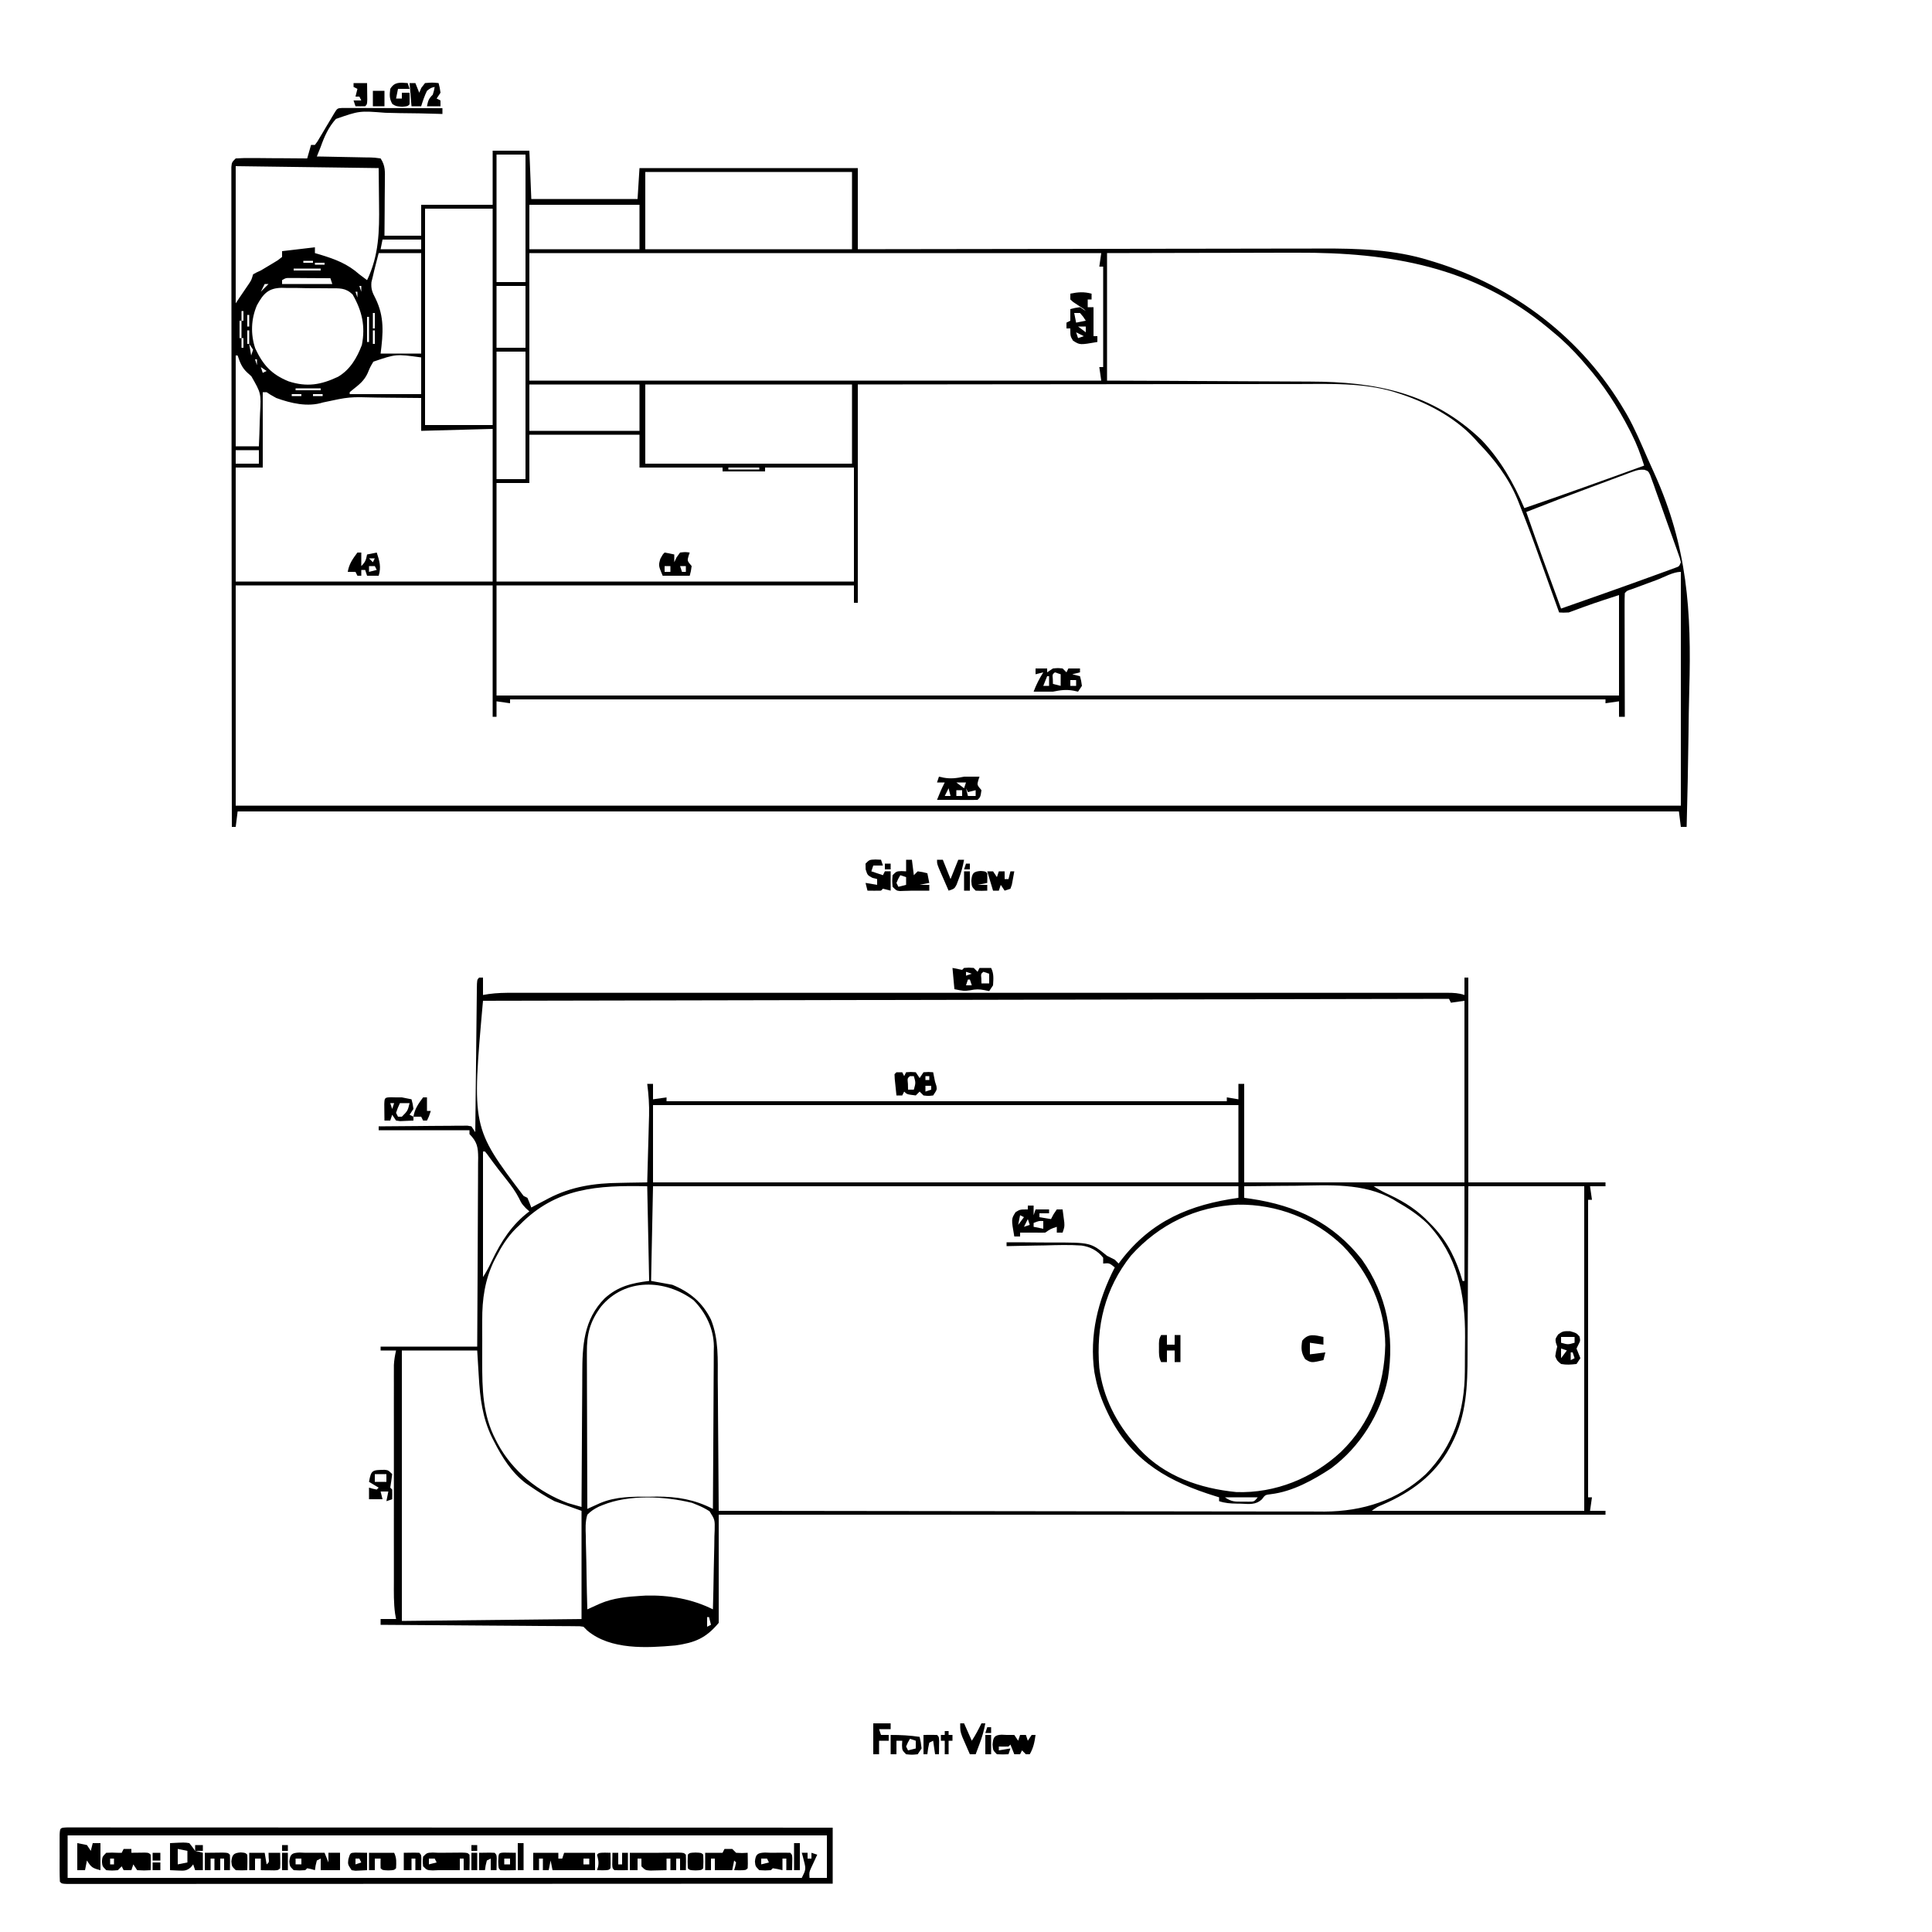 <?xml version="1.0" encoding="UTF-8"?><svg version="1.1" xmlns="http://www.w3.org/2000/svg" width="1000" height="1000"><path d="M0 0 C0.96 0 1.91 0 2.9 0.01 C3.98 0.01 5.06 0.01 6.18 0.01 C7.94 0.01 7.94 0.01 9.74 0.02 C10.94 0.02 12.13 0.03 13.37 0.03 C17.21 0.03 21.05 0.05 24.89 0.06 C27.49 0.06 30.09 0.07 32.68 0.07 C39.07 0.08 45.45 0.1 51.83 0.12 C51.83 1.11 51.83 2.1 51.83 3.12 C51.19 3.1 50.55 3.07 49.88 3.05 C43.17 2.83 36.46 2.72 29.73 2.67 C27.23 2.64 24.73 2.58 22.23 2.49 C8.87 1.44 8.87 1.44 -3.29 5.68 C-7.11 9.92 -9.29 14.78 -11.17 20.12 C-11.57 21.11 -11.97 22.11 -12.38 23.13 C-12.64 23.79 -12.9 24.44 -13.17 25.12 C-12.18 25.13 -11.19 25.15 -10.17 25.16 C-6.51 25.22 -2.84 25.3 0.82 25.38 C2.41 25.42 3.99 25.44 5.58 25.47 C7.86 25.5 10.14 25.55 12.42 25.61 C13.13 25.61 13.84 25.62 14.57 25.63 C16.57 25.69 16.57 25.69 19.83 26.12 C22.39 29.96 22.08 33.07 22.03 37.51 C22.02 38.32 22.02 39.14 22.02 39.98 C22.01 42.59 21.98 45.2 21.95 47.81 C21.94 49.58 21.94 51.35 21.93 53.11 C21.91 57.45 21.87 61.78 21.83 66.12 C28.1 66.12 34.37 66.12 40.83 66.12 C40.83 60.84 40.83 55.56 40.83 50.12 C53.04 50.12 65.25 50.12 77.83 50.12 C77.83 40.88 77.83 31.64 77.83 22.12 C84.1 22.12 90.37 22.12 96.83 22.12 C97.16 30.37 97.49 38.62 97.83 47.12 C115.98 47.12 134.13 47.12 152.83 47.12 C153.16 41.84 153.49 36.56 153.83 31.12 C191.12 31.12 228.41 31.12 266.83 31.12 C266.83 44.98 266.83 58.84 266.83 73.12 C270.08 73.11 273.32 73.11 276.67 73.1 C306.52 73.04 336.37 73 366.22 72.97 C370.14 72.96 374.06 72.96 377.99 72.96 C378.77 72.95 379.55 72.95 380.35 72.95 C392.95 72.94 405.55 72.92 418.15 72.89 C431.1 72.86 444.05 72.84 457 72.84 C464.98 72.83 472.95 72.82 480.93 72.8 C487.07 72.78 493.21 72.78 499.36 72.78 C501.86 72.78 504.36 72.77 506.86 72.76 C525.65 72.68 544.69 73.26 562.77 78.93 C563.63 79.19 564.49 79.45 565.38 79.72 C606.59 92.43 641.74 119.24 663.64 156.56 C664.05 157.25 664.46 157.94 664.88 158.65 C669.03 165.99 672.28 173.75 675.66 181.47 C676.83 184.13 678.04 186.77 679.24 189.41 C696.26 227.18 698.36 260.39 697.2 301.06 C696.98 308.84 696.88 316.62 696.79 324.4 C696.59 340.31 696.26 356.21 695.83 372.12 C694.84 372.12 693.85 372.12 692.83 372.12 C692.5 369.48 692.17 366.84 691.83 364.12 C445.65 364.12 199.47 364.12 -54.17 364.12 C-54.67 368.08 -54.67 368.08 -55.17 372.12 C-55.83 372.12 -56.49 372.12 -57.17 372.12 C-57.22 328.33 -57.25 284.54 -57.27 240.75 C-57.27 235.59 -57.28 230.42 -57.28 225.26 C-57.28 224.23 -57.28 223.2 -57.28 222.14 C-57.29 205.47 -57.31 188.8 -57.32 172.13 C-57.34 155.04 -57.35 137.95 -57.36 120.86 C-57.36 110.3 -57.37 99.75 -57.39 89.19 C-57.4 81.96 -57.4 74.73 -57.4 67.5 C-57.4 63.33 -57.4 59.15 -57.41 54.98 C-57.42 51.16 -57.42 47.34 -57.41 43.52 C-57.41 42.14 -57.41 40.75 -57.42 39.36 C-57.43 37.49 -57.42 35.61 -57.42 33.74 C-57.42 32.69 -57.42 31.65 -57.42 30.57 C-57.17 28.12 -57.17 28.12 -55.17 26.12 C-52.37 25.95 -49.68 25.89 -46.88 25.92 C-45.65 25.93 -45.65 25.93 -44.4 25.93 C-41.78 25.94 -39.16 25.97 -36.55 26 C-34.77 26.01 -33 26.01 -31.22 26.02 C-26.87 26.04 -22.52 26.08 -18.17 26.12 C-17.51 23.81 -16.85 21.5 -16.17 19.12 C-15.51 19.12 -14.85 19.12 -14.17 19.12 C-12.86 17.42 -12.86 17.42 -11.6 15.22 C-11.12 14.41 -10.63 13.6 -10.13 12.77 C-9.63 11.92 -9.13 11.06 -8.61 10.18 C-7.61 8.51 -6.61 6.83 -5.6 5.16 C-5.16 4.41 -4.72 3.66 -4.26 2.89 C-2.57 0.14 -2.57 0.14 0 0 Z M79.83 24.12 C79.83 45.9 79.83 67.68 79.83 90.12 C84.78 90.12 89.73 90.12 94.83 90.12 C94.83 68.34 94.83 46.56 94.83 24.12 C89.88 24.12 84.93 24.12 79.83 24.12 Z M-55.17 30.12 C-55.17 53.55 -55.17 76.98 -55.17 101.12 C-54.51 100.13 -53.85 99.14 -53.17 98.12 C-52.68 97.41 -52.2 96.7 -51.7 95.96 C-51.17 95.19 -50.65 94.42 -50.11 93.62 C-49.32 92.46 -49.32 92.46 -48.51 91.28 C-47.03 89.07 -47.03 89.07 -46.17 86.12 C-44.47 85.15 -44.47 85.15 -42.17 84.12 C-40.24 83 -38.32 81.85 -36.42 80.68 C-35.44 80.09 -34.45 79.49 -33.44 78.87 C-32.69 78.3 -31.94 77.72 -31.17 77.12 C-31.17 76.13 -31.17 75.14 -31.17 74.12 C-25.56 73.46 -19.95 72.8 -14.17 72.12 C-14.17 73.11 -14.17 74.1 -14.17 75.12 C-13.18 75.41 -12.19 75.7 -11.17 76 C-3.47 78.36 2.72 80.7 8.83 86.12 C10.16 87.13 11.49 88.13 12.83 89.12 C18.98 76.23 19.22 63.86 19.02 49.87 C18.96 43.68 18.89 37.5 18.83 31.12 C-17.8 30.63 -17.8 30.63 -55.17 30.12 Z M156.83 33.12 C156.83 46.32 156.83 59.52 156.83 73.12 C192.14 73.12 227.45 73.12 263.83 73.12 C263.83 59.92 263.83 46.72 263.83 33.12 C228.52 33.12 193.21 33.12 156.83 33.12 Z M96.83 50.12 C96.83 57.71 96.83 65.3 96.83 73.12 C115.64 73.12 134.45 73.12 153.83 73.12 C153.83 65.53 153.83 57.94 153.83 50.12 C135.02 50.12 116.21 50.12 96.83 50.12 Z M42.83 52.12 C42.83 89.08 42.83 126.04 42.83 164.12 C54.38 164.12 65.93 164.12 77.83 164.12 C77.83 127.16 77.83 90.2 77.83 52.12 C66.28 52.12 54.73 52.12 42.83 52.12 Z M20.83 68.12 C20.5 69.77 20.17 71.42 19.83 73.12 C26.76 73.12 33.69 73.12 40.83 73.12 C40.83 71.47 40.83 69.82 40.83 68.12 C34.23 68.12 27.63 68.12 20.83 68.12 Z M18.83 75.12 C18.12 77.9 18.12 77.9 17.39 80.75 C17.13 81.79 16.86 82.83 16.58 83.91 C16.33 84.97 16.09 86.03 15.83 87.12 C15.58 88.13 15.34 89.14 15.08 90.17 C14.78 93.75 15.56 95.46 17.2 98.62 C21.89 108.25 21.14 116.66 19.83 127.12 C26.76 127.12 33.69 127.12 40.83 127.12 C40.83 109.96 40.83 92.8 40.83 75.12 C33.57 75.12 26.31 75.12 18.83 75.12 Z M96.83 75.12 C96.83 96.9 96.83 118.68 96.83 141.12 C194.51 141.12 292.19 141.12 392.83 141.12 C392.5 138.81 392.17 136.5 391.83 134.12 C392.49 134.12 393.15 134.12 393.83 134.12 C393.83 116.96 393.83 99.8 393.83 82.12 C393.17 82.12 392.51 82.12 391.83 82.12 C392.16 79.81 392.49 77.5 392.83 75.12 C295.15 75.12 197.47 75.12 96.83 75.12 Z M395.83 75.12 C395.83 96.9 395.83 118.68 395.83 141.12 C405.09 141.16 414.35 141.2 423.89 141.23 C429.78 141.26 435.67 141.29 441.57 141.33 C450.9 141.38 460.24 141.43 469.58 141.47 C476.38 141.49 483.18 141.52 489.99 141.57 C493.58 141.59 497.18 141.61 500.77 141.62 C535.08 141.69 564.02 147.36 589.62 171.78 C599.48 182.14 606.28 194.02 611.83 207.12 C632.59 200.03 653.22 192.61 673.83 185.12 C672.04 179.37 670 173.93 667.27 168.56 C666.92 167.88 666.58 167.2 666.23 166.5 C660.01 154.45 652.8 143.32 643.83 133.12 C643.08 132.25 642.32 131.37 641.55 130.47 C636.96 125.24 632.22 120.52 626.83 116.12 C625.39 114.91 625.39 114.91 623.92 113.67 C585.76 82.11 542.29 74.71 494.16 74.92 C490.68 74.93 487.21 74.93 483.74 74.93 C477.2 74.94 470.66 74.96 464.13 74.98 C455.93 75 447.74 75.01 439.54 75.02 C424.97 75.04 410.4 75.08 395.83 75.12 Z M-20.17 79.12 C-20.17 79.45 -20.17 79.78 -20.17 80.12 C-18.52 80.12 -16.87 80.12 -15.17 80.12 C-15.17 79.79 -15.17 79.46 -15.17 79.12 C-16.82 79.12 -18.47 79.12 -20.17 79.12 Z M-26.17 80.12 C-22.17 81.12 -22.17 81.12 -22.17 81.12 Z M-14.17 80.12 C-14.17 80.45 -14.17 80.78 -14.17 81.12 C-12.52 81.12 -10.87 81.12 -9.17 81.12 C-9.17 80.79 -9.17 80.46 -9.17 80.12 C-10.82 80.12 -12.47 80.12 -14.17 80.12 Z M-25.17 83.12 C-25.17 83.45 -25.17 83.78 -25.17 84.12 C-20.55 84.12 -15.93 84.12 -11.17 84.12 C-11.17 83.79 -11.17 83.46 -11.17 83.12 C-15.79 83.12 -20.41 83.12 -25.17 83.12 Z M-31.17 89.12 C-31.17 89.78 -31.17 90.44 -31.17 91.12 C-22.59 91.12 -14.01 91.12 -5.17 91.12 C-5.5 90.13 -5.83 89.14 -6.17 88.12 C-9.96 88.09 -13.75 88.07 -17.55 88.06 C-19.17 88.05 -19.17 88.05 -20.82 88.03 C-21.85 88.03 -22.88 88.03 -23.94 88.02 C-24.9 88.02 -25.85 88.01 -26.83 88.01 C-29.19 87.96 -29.19 87.96 -31.17 89.12 Z M-40.17 91.12 C-40.83 92.44 -41.49 93.76 -42.17 95.12 C-40.85 93.8 -39.53 92.48 -38.17 91.12 C-38.83 91.12 -39.49 91.12 -40.17 91.12 Z M8.83 92.12 C9.16 93.11 9.49 94.1 9.83 95.12 C9.83 94.13 9.83 93.14 9.83 92.12 C9.5 92.12 9.17 92.12 8.83 92.12 Z M79.83 92.12 C79.83 102.68 79.83 113.24 79.83 124.12 C84.78 124.12 89.73 124.12 94.83 124.12 C94.83 113.56 94.83 103 94.83 92.12 C89.88 92.12 84.93 92.12 79.83 92.12 Z M-46.17 93.12 C-46.17 96.12 -46.17 96.12 -46.17 96.12 Z M-44.17 102.12 C-47.24 109.24 -47.52 117.06 -45.07 124.42 C-41.03 133.07 -36.63 137.92 -27.8 141.5 C-18.35 144.56 -11.11 143.36 -2.17 139.12 C4.09 135.42 7.61 129.31 10.14 122.68 C12.01 112.98 10.28 105.09 5.32 96.51 C1.68 93.02 -1.44 93.35 -6.32 93.35 C-7.21 93.34 -8.1 93.33 -9.02 93.31 C-10.9 93.3 -12.78 93.29 -14.66 93.3 C-17.53 93.31 -20.39 93.24 -23.26 93.17 C-25.09 93.17 -26.93 93.16 -28.76 93.16 C-29.61 93.14 -30.46 93.11 -31.34 93.09 C-38.32 93.22 -40.89 96.16 -44.17 102.12 Z M6.83 95.12 C7.16 96.11 7.49 97.1 7.83 98.12 C7.83 97.13 7.83 96.14 7.83 95.12 C7.5 95.12 7.17 95.12 6.83 95.12 Z M10.83 95.12 C11.83 97.12 11.83 97.12 11.83 97.12 Z M-48.17 96.12 C-47.17 98.12 -47.17 98.12 -47.17 98.12 Z M-44.17 96.12 C-44.17 99.12 -44.17 99.12 -44.17 99.12 Z M-49.17 98.12 C-48.17 100.12 -48.17 100.12 -48.17 100.12 Z M8.83 98.12 C9.83 100.12 9.83 100.12 9.83 100.12 Z M12.83 98.12 C13.83 100.12 13.83 100.12 13.83 100.12 Z M-46.17 99.12 C-45.17 101.12 -45.17 101.12 -45.17 101.12 Z M-50.17 100.12 C-49.17 102.12 -49.17 102.12 -49.17 102.12 Z M9.83 100.12 C10.83 102.12 10.83 102.12 10.83 102.12 Z M13.83 100.12 C14.83 103.12 14.83 103.12 14.83 103.12 Z M-47.17 101.12 C-46.17 103.12 -46.17 103.12 -46.17 103.12 Z M-51.17 102.12 C-50.17 105.12 -50.17 105.12 -50.17 105.12 Z M10.83 102.12 C11.83 104.12 11.83 104.12 11.83 104.12 Z M-48.17 103.12 C-47.17 107.12 -47.17 107.12 -47.17 107.12 Z M14.83 103.12 C15.83 106.12 15.83 106.12 15.83 106.12 Z M11.83 104.12 C12.83 108.12 12.83 108.12 12.83 108.12 Z M-52.17 105.12 C-52.17 106.77 -52.17 108.42 -52.17 110.12 C-51.84 110.12 -51.51 110.12 -51.17 110.12 C-51.17 108.47 -51.17 106.82 -51.17 105.12 C-51.5 105.12 -51.83 105.12 -52.17 105.12 Z M15.83 106.12 C15.83 108.76 15.83 111.4 15.83 114.12 C16.16 114.12 16.49 114.12 16.83 114.12 C16.83 111.48 16.83 108.84 16.83 106.12 C16.5 106.12 16.17 106.12 15.83 106.12 Z M-49.17 107.12 C-49.17 109.1 -49.17 111.08 -49.17 113.12 C-48.84 113.12 -48.51 113.12 -48.17 113.12 C-48.17 111.14 -48.17 109.16 -48.17 107.12 C-48.5 107.12 -48.83 107.12 -49.17 107.12 Z M12.83 108.12 C12.83 112.41 12.83 116.7 12.83 121.12 C13.16 121.12 13.49 121.12 13.83 121.12 C13.83 116.83 13.83 112.54 13.83 108.12 C13.5 108.12 13.17 108.12 12.83 108.12 Z M-53.17 110.12 C-53.17 113.09 -53.17 116.06 -53.17 119.12 C-52.84 119.12 -52.51 119.12 -52.17 119.12 C-52.17 116.15 -52.17 113.18 -52.17 110.12 C-52.5 110.12 -52.83 110.12 -53.17 110.12 Z M-49.17 115.12 C-49.17 117.43 -49.17 119.74 -49.17 122.12 C-48.84 122.12 -48.51 122.12 -48.17 122.12 C-48.17 119.81 -48.17 117.5 -48.17 115.12 C-48.5 115.12 -48.83 115.12 -49.17 115.12 Z M15.83 115.12 C15.83 117.43 15.83 119.74 15.83 122.12 C16.16 122.12 16.49 122.12 16.83 122.12 C16.83 119.81 16.83 117.5 16.83 115.12 C16.5 115.12 16.17 115.12 15.83 115.12 Z M-52.17 119.12 C-52.17 120.77 -52.17 122.42 -52.17 124.12 C-51.84 124.12 -51.51 124.12 -51.17 124.12 C-51.17 122.47 -51.17 120.82 -51.17 119.12 C-51.5 119.12 -51.83 119.12 -52.17 119.12 Z M11.83 121.12 C12.83 125.12 12.83 125.12 12.83 125.12 Z M-48.17 122.12 C-47.84 124.1 -47.51 126.08 -47.17 128.12 C-46.84 127.13 -46.51 126.14 -46.17 125.12 C-46.83 124.13 -47.49 123.14 -48.17 122.12 Z M14.83 123.12 C15.83 126.12 15.83 126.12 15.83 126.12 Z M-51.17 124.12 C-50.17 127.12 -50.17 127.12 -50.17 127.12 Z M10.83 125.12 C11.83 127.12 11.83 127.12 11.83 127.12 Z M13.83 126.12 C14.83 129.12 14.83 129.12 14.83 129.12 Z M79.83 126.12 C79.83 147.9 79.83 169.68 79.83 192.12 C84.78 192.12 89.73 192.12 94.83 192.12 C94.83 170.34 94.83 148.56 94.83 126.12 C89.88 126.12 84.93 126.12 79.83 126.12 Z M-50.17 127.12 C-49.17 129.12 -49.17 129.12 -49.17 129.12 Z M9.83 127.12 C10.83 129.12 10.83 129.12 10.83 129.12 Z M-55.17 128.12 C-55.17 143.63 -55.17 159.14 -55.17 175.12 C-51.21 175.12 -47.25 175.12 -43.17 175.12 C-42.97 170.87 -42.83 166.62 -42.73 162.37 C-42.69 160.93 -42.64 159.49 -42.57 158.04 C-42.02 147.67 -42.02 147.67 -47.08 138.87 C-47.79 138.23 -48.51 137.58 -49.24 136.92 C-52.04 134.31 -52.95 131.7 -54.17 128.12 C-54.5 128.12 -54.83 128.12 -55.17 128.12 Z M-46.17 128.12 C-45.17 130.12 -45.17 130.12 -45.17 130.12 Z M-49.17 129.12 C-48.17 131.12 -48.17 131.12 -48.17 131.12 Z M8.83 129.12 C9.83 131.12 9.83 131.12 9.83 131.12 Z M12.83 129.12 C13.83 131.12 13.83 131.12 13.83 131.12 Z M16.09 131.32 C14.4 134.16 14.4 134.16 13.15 137.21 C11.35 141.19 8.7 143.21 5.33 145.88 C4.84 146.29 4.34 146.7 3.83 147.12 C3.83 147.45 3.83 147.78 3.83 148.12 C16.04 148.12 28.25 148.12 40.83 148.12 C40.83 141.85 40.83 135.58 40.83 129.12 C27.79 127.32 27.79 127.32 16.09 131.32 Z M-45.17 130.12 C-44.84 131.11 -44.51 132.1 -44.17 133.12 C-44.17 132.13 -44.17 131.14 -44.17 130.12 C-44.5 130.12 -44.83 130.12 -45.17 130.12 Z M-48.17 131.12 C-47.17 133.12 -47.17 133.12 -47.17 133.12 Z M7.83 131.12 C7.83 134.12 7.83 134.12 7.83 134.12 Z M10.83 132.12 C11.83 134.12 11.83 134.12 11.83 134.12 Z M-46.17 134.12 C-45.17 136.12 -45.17 136.12 -45.17 136.12 Z M-42.17 134.12 C-41.84 135.11 -41.51 136.1 -41.17 137.12 C-40.51 136.79 -39.85 136.46 -39.17 136.12 C-40.16 135.46 -41.15 134.8 -42.17 134.12 Z M8.83 135.12 C8.83 138.12 8.83 138.12 8.83 138.12 Z M96.83 143.12 C96.83 151.04 96.83 158.96 96.83 167.12 C115.64 167.12 134.45 167.12 153.83 167.12 C153.83 159.2 153.83 151.28 153.83 143.12 C135.02 143.12 116.21 143.12 96.83 143.12 Z M156.83 143.12 C156.83 156.65 156.83 170.18 156.83 184.12 C192.14 184.12 227.45 184.12 263.83 184.12 C263.83 170.59 263.83 157.06 263.83 143.12 C228.52 143.12 193.21 143.12 156.83 143.12 Z M266.83 143.12 C266.83 180.41 266.83 217.7 266.83 256.12 C266.17 256.12 265.51 256.12 264.83 256.12 C264.83 253.15 264.83 250.18 264.83 247.12 C203.78 247.12 142.73 247.12 79.83 247.12 C79.83 265.93 79.83 284.74 79.83 304.12 C271.56 304.12 463.29 304.12 660.83 304.12 C660.83 286.96 660.83 269.8 660.83 252.12 C647.74 256.37 647.74 256.37 634.83 261.12 C632.02 261.25 632.02 261.25 629.83 261.12 C629.53 260.29 629.53 260.29 629.23 259.45 C627.14 253.62 625.05 247.8 622.95 241.97 C622.17 239.81 621.4 237.65 620.62 235.48 C615.05 219.93 615.05 219.93 609.04 204.55 C608.78 203.9 608.52 203.24 608.25 202.57 C603.56 191.28 596.3 181.85 587.83 173.12 C586.91 172.09 586.91 172.09 585.98 171.05 C575.53 159.73 560.2 151.87 545.64 147.37 C545.02 147.17 544.4 146.97 543.76 146.77 C527.9 142.19 511 142.84 494.68 142.89 C492.18 142.89 489.68 142.89 487.19 142.89 C481.85 142.89 476.52 142.9 471.18 142.91 C463.46 142.93 455.74 142.93 448.03 142.93 C435.5 142.94 422.98 142.95 410.45 142.97 C398.3 142.99 386.14 143 373.99 143.01 C373.23 143.01 372.47 143.01 371.69 143.01 C365.75 143.02 359.82 143.02 353.88 143.02 C324.86 143.04 295.85 143.08 266.83 143.12 Z M-24.17 145.12 C-24.17 145.45 -24.17 145.78 -24.17 146.12 C-19.88 146.12 -15.59 146.12 -11.17 146.12 C-11.17 145.79 -11.17 145.46 -11.17 145.12 C-15.46 145.12 -19.75 145.12 -24.17 145.12 Z M-26.17 148.12 C-26.17 148.45 -26.17 148.78 -26.17 149.12 C-24.52 149.12 -22.87 149.12 -21.17 149.12 C-21.17 148.79 -21.17 148.46 -21.17 148.12 C-22.82 148.12 -24.47 148.12 -26.17 148.12 Z M-15.17 148.12 C-15.17 148.45 -15.17 148.78 -15.17 149.12 C-13.52 149.12 -11.87 149.12 -10.17 149.12 C-10.17 148.79 -10.17 148.46 -10.17 148.12 C-11.82 148.12 -13.47 148.12 -15.17 148.12 Z M-41.17 147.12 C-41.17 159.99 -41.17 172.86 -41.17 186.12 C-45.79 186.12 -50.41 186.12 -55.17 186.12 C-55.17 205.59 -55.17 225.06 -55.17 245.12 C-11.28 245.12 32.61 245.12 77.83 245.12 C77.83 219.05 77.83 192.98 77.83 166.12 C65.62 166.45 53.41 166.78 40.83 167.12 C40.83 161.51 40.83 155.9 40.83 150.12 C35.05 150.05 29.27 149.99 23.49 149.96 C21.53 149.94 19.57 149.92 17.6 149.89 C3.6 149.5 3.6 149.5 -9.99 152.43 C-17.93 154.93 -26.57 152.88 -34.17 150.12 C-37.23 148.43 -37.23 148.43 -39.17 147.12 C-39.83 147.12 -40.49 147.12 -41.17 147.12 Z M96.83 169.12 C96.83 177.37 96.83 185.62 96.83 194.12 C91.22 194.12 85.61 194.12 79.83 194.12 C79.83 210.95 79.83 227.78 79.83 245.12 C140.88 245.12 201.93 245.12 264.83 245.12 C264.83 225.65 264.83 206.18 264.83 186.12 C249.65 186.12 234.47 186.12 218.83 186.12 C218.83 186.78 218.83 187.44 218.83 188.12 C211.57 188.12 204.31 188.12 196.83 188.12 C196.83 187.46 196.83 186.8 196.83 186.12 C182.64 186.12 168.45 186.12 153.83 186.12 C153.83 180.51 153.83 174.9 153.83 169.12 C135.02 169.12 116.21 169.12 96.83 169.12 Z M-55.17 177.12 C-55.17 179.43 -55.17 181.74 -55.17 184.12 C-51.21 184.12 -47.25 184.12 -43.17 184.12 C-43.17 181.81 -43.17 179.5 -43.17 177.12 C-47.13 177.12 -51.09 177.12 -55.17 177.12 Z M199.83 186.12 C199.83 186.45 199.83 186.78 199.83 187.12 C205.11 187.12 210.39 187.12 215.83 187.12 C215.83 186.79 215.83 186.46 215.83 186.12 C210.55 186.12 205.27 186.12 199.83 186.12 Z M667.9 188.27 C667.14 188.55 666.37 188.83 665.59 189.11 C664.77 189.43 663.95 189.74 663.1 190.06 C661.81 190.53 661.81 190.53 660.49 191.02 C657.73 192.04 654.97 193.08 652.2 194.12 C650.4 194.79 648.6 195.46 646.79 196.12 C635.42 200.34 624.11 204.69 612.83 209.12 C618.62 225.86 624.7 242.5 630.83 259.12 C647.38 253.33 663.92 247.51 680.39 241.5 C681.54 241.08 682.68 240.67 683.86 240.24 C685.43 239.67 685.43 239.67 687.02 239.08 C687.93 238.75 688.84 238.42 689.78 238.07 C692 237.3 692 237.3 692.83 235.12 C692.34 233 692.34 233 691.45 230.59 C691.12 229.66 690.79 228.72 690.45 227.75 C690.09 226.74 689.72 225.72 689.35 224.68 C688.98 223.64 688.61 222.6 688.23 221.53 C687.44 219.34 686.66 217.14 685.86 214.94 C684.65 211.57 683.46 208.2 682.27 204.82 C681.51 202.69 680.74 200.56 679.97 198.43 C679.62 197.41 679.27 196.4 678.9 195.35 C678.39 193.95 678.39 193.95 677.86 192.52 C677.42 191.28 677.42 191.28 676.96 190.01 C675.99 187.98 675.99 187.98 673.95 187.27 C671.56 187.1 670.14 187.44 667.9 188.27 Z M680.27 244.34 C678.34 245.05 676.4 245.77 674.47 246.48 C673.26 246.93 672.05 247.37 670.8 247.84 C669.68 248.25 668.56 248.66 667.41 249.09 C664.94 249.88 664.94 249.88 663.83 251.12 C663.74 253.11 663.71 255.11 663.72 257.11 C663.72 258.39 663.72 259.67 663.72 260.99 C663.72 262.4 663.73 263.81 663.73 265.22 C663.73 266.65 663.74 268.08 663.74 269.52 C663.74 273.3 663.75 277.08 663.76 280.86 C663.77 284.71 663.78 288.57 663.78 292.42 C663.79 299.99 663.81 307.55 663.83 315.12 C662.84 315.12 661.85 315.12 660.83 315.12 C660.83 312.48 660.83 309.84 660.83 307.12 C658.52 307.45 656.21 307.78 653.83 308.12 C653.83 307.46 653.83 306.8 653.83 306.12 C466.72 306.12 279.61 306.12 86.83 306.12 C86.83 306.78 86.83 307.44 86.83 308.12 C84.52 307.79 82.21 307.46 79.83 307.12 C79.83 309.76 79.83 312.4 79.83 315.12 C79.17 315.12 78.51 315.12 77.83 315.12 C77.83 292.68 77.83 270.24 77.83 247.12 C33.94 247.12 -9.95 247.12 -55.17 247.12 C-55.17 284.74 -55.17 322.36 -55.17 361.12 C191.67 361.12 438.51 361.12 692.83 361.12 C692.83 321.19 692.83 281.26 692.83 240.12 C688.8 240.12 684.03 242.94 680.27 244.34 Z " fill="#000000" transform="translate(177.17,55.88)"/><path d="M0 0 C0.66 0 1.32 0 2 0 C2 2.97 2 5.94 2 9 C3.47 8.76 3.47 8.76 4.96 8.51 C9.2 7.91 13.36 7.86 17.63 7.87 C18.48 7.87 19.33 7.87 20.2 7.87 C23.04 7.87 25.89 7.87 28.73 7.87 C30.79 7.87 32.84 7.87 34.9 7.87 C40.56 7.86 46.21 7.87 51.87 7.87 C57.97 7.87 64.07 7.87 70.17 7.87 C81.43 7.86 92.68 7.86 103.94 7.86 C114.34 7.87 124.74 7.87 135.13 7.87 C135.82 7.87 136.51 7.87 137.22 7.87 C140.02 7.87 142.82 7.87 145.62 7.86 C171.87 7.86 198.13 7.86 224.38 7.87 C247.72 7.87 271.05 7.87 294.39 7.87 C320.6 7.86 346.81 7.86 373.02 7.87 C375.82 7.87 378.61 7.87 381.4 7.87 C382.09 7.87 382.78 7.87 383.48 7.87 C393.88 7.87 404.27 7.87 414.67 7.86 C426.48 7.86 438.3 7.86 450.11 7.87 C456.14 7.87 462.17 7.87 468.2 7.87 C473.72 7.86 479.23 7.87 484.75 7.87 C486.75 7.87 488.75 7.87 490.75 7.87 C493.46 7.87 496.17 7.87 498.87 7.87 C499.66 7.87 500.45 7.87 501.26 7.87 C504.45 7.88 506.96 7.99 510 9 C510 6.03 510 3.06 510 0 C510.66 0 511.32 0 512 0 C512 34.98 512 69.96 512 106 C535.43 106 558.86 106 583 106 C583 106.66 583 107.32 583 108 C580.36 108 577.72 108 575 108 C575.33 110.31 575.66 112.62 576 115 C575.34 115 574.68 115 574 115 C574 165.82 574 216.64 574 269 C574.66 269 575.32 269 576 269 C575.67 271.31 575.34 273.62 575 276 C577.64 276 580.28 276 583 276 C583 276.66 583 277.32 583 278 C431.53 278 280.06 278 124 278 C124 296.48 124 314.96 124 334 C117.38 341.94 111.66 344.26 101.56 345.68 C86.75 347 68.08 348.08 56 338 C55.34 337.34 54.68 336.68 54 336 C52.04 335.69 52.04 335.69 49.77 335.72 C48.89 335.71 48 335.7 47.09 335.69 C46.11 335.69 45.14 335.68 44.13 335.68 C43.11 335.67 42.09 335.66 41.03 335.65 C37.63 335.62 34.23 335.6 30.84 335.59 C28.48 335.57 26.13 335.55 23.78 335.53 C17.58 335.48 11.39 335.44 5.19 335.4 C-1.13 335.36 -7.45 335.31 -13.77 335.26 C-26.18 335.16 -38.59 335.08 -51 335 C-51 334.01 -51 333.02 -51 332 C-48.36 332 -45.72 332 -43 332 C-43.16 331.1 -43.32 330.2 -43.49 329.27 C-44.27 323.75 -44.14 318.2 -44.13 312.63 C-44.13 311.39 -44.13 310.16 -44.13 308.89 C-44.14 305.53 -44.14 302.17 -44.13 298.81 C-44.13 295.28 -44.13 291.76 -44.14 288.23 C-44.14 282.32 -44.14 276.4 -44.13 270.49 C-44.12 263.65 -44.13 256.82 -44.13 249.98 C-44.14 244.11 -44.14 238.23 -44.13 232.35 C-44.13 228.85 -44.13 225.34 -44.14 221.83 C-44.14 217.93 -44.13 214.02 -44.13 210.11 C-44.13 208.38 -44.13 208.38 -44.14 206.6 C-44.13 205.54 -44.13 204.47 -44.13 203.38 C-44.13 202.45 -44.13 201.53 -44.13 200.58 C-44 197.96 -43.58 195.55 -43 193 C-45.64 193 -48.28 193 -51 193 C-51 192.34 -51 191.68 -51 191 C-34.5 191 -18 191 -1 191 C-0.88 172.46 -0.88 172.46 -0.8 153.92 C-0.78 146.36 -0.75 138.8 -0.7 131.24 C-0.65 125.14 -0.63 119.05 -0.62 112.95 C-0.61 110.63 -0.6 108.3 -0.58 105.97 C-0.55 102.72 -0.54 99.46 -0.55 96.21 C-0.53 95.24 -0.52 94.28 -0.5 93.29 C-0.54 87.82 -0.98 85.05 -5 81 C-5 80.34 -5 79.68 -5 79 C-20.51 79 -36.02 79 -52 79 C-52 78.34 -52 77.68 -52 77 C-45.2 76.92 -38.4 76.87 -31.6 76.84 C-29.29 76.82 -26.97 76.8 -24.66 76.77 C-21.34 76.74 -18.02 76.72 -14.7 76.71 C-13.14 76.68 -13.14 76.68 -11.54 76.66 C-10.58 76.66 -9.62 76.66 -8.63 76.66 C-7.79 76.65 -6.94 76.65 -6.06 76.64 C-5.38 76.76 -4.7 76.88 -4 77 C-3.01 78.49 -3.01 78.49 -2 80 C-1.99 79.01 -1.98 78.03 -1.97 77.01 C-1.87 67.72 -1.77 58.44 -1.66 49.15 C-1.61 44.38 -1.55 39.6 -1.5 34.83 C-1.46 30.22 -1.4 25.62 -1.35 21.02 C-1.33 19.26 -1.31 17.5 -1.29 15.74 C-1.27 13.28 -1.24 10.82 -1.21 8.37 C-1.2 7.63 -1.19 6.9 -1.19 6.14 C-1.11 1.11 -1.11 1.11 0 0 Z M502 11 C337 11.33 172 11.66 2 12 C-3.85 77.58 -3.85 77.58 23 113 C23.66 113.33 24.32 113.66 25 114 C25.72 115.64 26.39 117.31 27 119 C27.99 118.47 28.99 117.94 30.01 117.39 C31.38 116.68 32.75 115.96 34.12 115.25 C34.77 114.9 35.42 114.55 36.08 114.2 C47.91 108.11 59.75 106.39 72.88 106.25 C74.26 106.22 75.64 106.19 77.02 106.16 C80.35 106.09 83.67 106.04 87 106 C87.17 100.18 87.33 94.37 87.48 88.55 C87.54 86.57 87.59 84.6 87.65 82.62 C87.73 79.77 87.81 76.92 87.88 74.07 C87.91 73.19 87.93 72.32 87.96 71.42 C88.09 65.85 87.73 60.53 87 55 C87.99 55 88.98 55 90 55 C90 57.64 90 60.28 90 63 C93.47 62.5 93.47 62.5 97 62 C97 62.66 97 63.32 97 64 C192.7 64 288.4 64 387 64 C387 63.34 387 62.68 387 62 C388.98 62.33 390.96 62.66 393 63 C393 60.36 393 57.72 393 55 C393.99 55 394.98 55 396 55 C396 71.83 396 88.66 396 106 C433.62 106 471.24 106 510 106 C510 74.98 510 43.96 510 12 C507.69 12.33 505.38 12.66 503 13 C502.67 12.34 502.34 11.68 502 11 Z M90 66 C90 79.2 90 92.4 90 106 C189.99 106 289.98 106 393 106 C393 92.8 393 79.6 393 66 C293.01 66 193.02 66 90 66 Z M2 90 C2 111.45 2 132.9 2 155 C3.82 152.26 5.21 149.52 6.61 146.55 C11.43 136.47 16.94 127.8 26 121 C25.4 120.46 24.8 119.93 24.19 119.38 C22 117 22 117 20.66 114.25 C18.85 110.72 16.65 107.72 14.19 104.62 C13.3 103.49 12.41 102.35 11.52 101.21 C10.87 100.39 10.87 100.39 10.21 99.56 C8.1 96.85 6.08 94.07 4.06 91.29 C3.71 90.87 3.36 90.44 3 90 C2.67 90 2.34 90 2 90 Z M21 128 C20.3 128.66 19.61 129.33 18.89 130.01 C14.51 134.46 11.51 139.3 8.69 144.81 C8.36 145.44 8.04 146.07 7.7 146.71 C2.95 156.5 1.54 166.53 1.6 177.31 C1.6 178.44 1.6 179.57 1.59 180.73 C1.59 183.1 1.6 185.47 1.61 187.84 C1.62 191.43 1.61 195.01 1.59 198.6 C1.58 212.92 1.78 226.08 8.5 239.06 C8.84 239.73 9.18 240.4 9.54 241.09 C17.35 255.58 30.65 266.28 46 272 C48.33 272.68 50.66 273.34 53 274 C53 272.95 53.01 271.9 53.01 270.82 C53.05 260.89 53.11 250.96 53.18 241.03 C53.22 235.93 53.26 230.83 53.27 225.72 C53.29 220.79 53.32 215.86 53.37 210.92 C53.38 209.05 53.39 207.17 53.39 205.3 C53.41 190.59 54.02 177.08 65 166 C71.9 159.79 78.89 158.14 88 157 C87.67 140.83 87.34 124.66 87 108 C61.39 107.47 39.84 108.67 21 128 Z M90 108 C89.67 124.17 89.34 140.34 89 157 C92.63 157.66 96.26 158.32 100 159 C109.06 162.73 115.63 168.14 120 177 C124.07 187.03 123.48 197.7 123.51 208.32 C123.53 210.28 123.55 212.24 123.57 214.2 C123.61 219.31 123.64 224.43 123.67 229.55 C123.7 234.78 123.75 240.02 123.79 245.26 C123.88 255.5 123.94 265.75 124 276 C165.02 276.07 206.04 276.12 247.06 276.15 C251.91 276.16 256.76 276.16 261.6 276.16 C262.57 276.17 263.53 276.17 264.53 276.17 C280.13 276.18 295.74 276.2 311.35 276.23 C327.37 276.26 343.4 276.28 359.42 276.28 C369.3 276.29 379.18 276.3 389.06 276.32 C395.85 276.34 402.63 276.34 409.42 276.34 C413.33 276.34 417.23 276.34 421.14 276.36 C424.73 276.37 428.32 276.37 431.91 276.36 C433.8 276.36 435.69 276.37 437.58 276.39 C457.32 276.29 475.4 270.58 490 257 C504.4 242.42 510.11 224.07 510.2 203.96 C510.21 203.01 510.21 202.05 510.22 201.07 C510.23 199.05 510.24 197.03 510.24 195.01 C510.25 191.97 510.28 188.93 510.31 185.88 C510.43 163.95 506.39 143.76 490.75 127.25 C485.97 122.7 480.71 119.27 475 116 C474.37 115.61 473.74 115.22 473.09 114.82 C457.68 106.06 439.54 107.52 422.5 107.75 C419.92 107.77 417.35 107.79 414.77 107.8 C408.51 107.85 402.26 107.91 396 108 C396 109.98 396 111.96 396 114 C397.71 114.24 397.71 114.24 399.45 114.48 C422.94 117.95 441.97 126.97 456.88 145.88 C469.85 164.1 473.91 185.54 470.38 207.47 C466.69 225.8 455.99 242.85 441 254 C431.68 260.12 421.06 266.03 409.84 267.38 C406.88 267.74 406.88 267.74 405.16 270.04 C401.86 273.03 398.72 272.48 394.44 272.31 C393.67 272.3 392.9 272.29 392.11 272.28 C388.85 272.22 386.11 272.04 383 271 C383 270.34 383 269.68 383 269 C382.43 268.82 381.85 268.65 381.26 268.47 C357.43 261.09 338.82 250.9 326.68 228.01 C323.22 221.22 320.46 214.52 319 207 C318.73 205.63 318.73 205.63 318.45 204.23 C315.78 185.04 320.24 167.11 329 150 C326.18 147.72 326.18 147.72 323 148 C323 147.01 323 146.02 323 145 C320.2 141.37 316.36 139.34 311.83 138.69 C305.53 138.24 299.24 138.45 292.94 138.62 C291 138.66 289.07 138.68 287.13 138.71 C282.42 138.77 277.71 138.88 273 139 C273 138.34 273 137.68 273 137 C278.8 136.99 284.6 137.03 290.4 137.1 C292.36 137.12 294.33 137.12 296.3 137.12 C316.51 137.1 316.51 137.1 325 144 C326.33 144.67 327.66 145.34 329 146 C329.66 146.66 330.32 147.32 331 148 C331.47 147.37 331.95 146.74 332.43 146.09 C348.16 125.74 368.12 117.47 393 114 C393 112.02 393 110.04 393 108 C293.01 108 193.02 108 90 108 Z M463 108 C465.74 109.82 468.47 111.18 471.45 112.56 C479.46 116.35 485.84 120.52 492 127 C492.64 127.66 493.29 128.32 493.95 129 C501.6 137.25 505.86 146.26 509 157 C509.33 157 509.66 157 510 157 C510 140.83 510 124.66 510 108 C494.49 108 478.98 108 463 108 Z M512 108 C511.96 119.52 511.96 119.52 511.92 131.28 C511.9 136.18 511.87 141.07 511.84 145.96 C511.79 153.72 511.75 161.47 511.73 169.22 C511.71 175.48 511.68 181.74 511.63 187.99 C511.62 190.37 511.61 192.75 511.61 195.12 C511.6 211.21 511.1 226.66 503.44 241.25 C503.1 241.9 502.76 242.56 502.42 243.23 C494.68 257.49 482.46 266.36 467.79 272.74 C464.88 273.97 464.88 273.97 462 276 C498.3 276 534.6 276 572 276 C572 220.56 572 165.12 572 108 C552.2 108 532.4 108 512 108 Z M337.44 143.84 C323.82 160.94 319.25 180.44 321 202 C322.95 217.17 329.8 230.7 340 242 C340.6 242.7 341.21 243.39 341.83 244.11 C354.83 258.21 373.3 264.46 391.9 266.29 C412.07 266.98 431.41 259.09 446.06 245.51 C461.43 230.64 468.57 211.27 469.01 190.14 C468.94 170.75 460.46 152.53 447.02 138.83 C432.48 124.77 412.92 117.25 392.79 117.53 C371.06 118.42 351.94 127.73 337.44 143.84 Z M63.09 170.3 C57.32 178.11 55.69 184.53 55.77 194.06 C55.77 194.94 55.77 195.81 55.77 196.72 C55.77 199.6 55.79 202.49 55.8 205.37 C55.81 207.38 55.81 209.39 55.81 211.39 C55.82 216.66 55.84 221.93 55.86 227.2 C55.88 232.58 55.89 237.97 55.9 243.35 C55.92 253.9 55.96 264.45 56 275 C56.6 274.73 57.2 274.45 57.82 274.17 C59.02 273.63 59.02 273.63 60.24 273.08 C61.03 272.72 61.81 272.36 62.62 272 C70.93 268.52 79.43 268.66 88.31 268.69 C89.55 268.67 90.8 268.66 92.08 268.64 C102.68 268.63 111.53 270.18 121 275 C121.09 263.29 121.16 251.58 121.21 239.87 C121.23 234.43 121.26 229 121.3 223.56 C121.35 218.31 121.37 213.05 121.38 207.8 C121.39 205.8 121.4 203.8 121.42 201.8 C121.45 198.99 121.46 196.19 121.45 193.38 C121.47 192.56 121.48 191.74 121.5 190.89 C121.43 181.82 117.36 173.44 111 167 C96.31 156.05 75.52 155.35 63.09 170.3 Z M-40 193 C-40 239.2 -40 285.4 -40 333 C-9.31 332.67 21.38 332.34 53 332 C53 313.52 53 295.04 53 276 C48.38 274.35 43.76 272.7 39 271 C34.44 268.65 30.23 265.9 26 263 C25.39 262.58 24.77 262.16 24.14 261.73 C16.77 256.13 11.82 248.18 7.69 240.06 C7.36 239.43 7.04 238.8 6.7 238.15 C1.7 227.9 0.45 217.59 -0.19 206.31 C-0.59 199.72 -0.59 199.72 -1 193 C-13.87 193 -26.74 193 -40 193 Z M386 269 C389.47 271.32 390.96 271.27 395.06 271.25 C396.13 271.26 397.19 271.26 398.29 271.27 C401.15 271.28 401.15 271.28 403 269 C397.39 269 391.78 269 386 269 Z M64 273 C63.34 273.27 62.68 273.54 62 273.81 C59.62 275 57.88 276.09 56 278 C54.88 281.74 55.07 285.33 55.22 289.21 C55.23 290.29 55.24 291.37 55.25 292.48 C55.3 295.93 55.4 299.37 55.5 302.81 C55.54 305.15 55.58 307.49 55.61 309.83 C55.7 315.55 55.83 321.28 56 327 C56.6 326.73 57.21 326.45 57.83 326.17 C58.63 325.81 59.43 325.45 60.26 325.07 C61.05 324.72 61.84 324.36 62.65 323.99 C69.52 321.09 76.61 320.44 84 320 C84.72 319.96 85.44 319.91 86.18 319.87 C98.19 319.53 110.22 321.61 121 327 C121.2 320.11 121.34 313.23 121.44 306.34 C121.48 304 121.53 301.65 121.6 299.31 C121.7 295.94 121.75 292.58 121.78 289.21 C121.82 288.16 121.86 287.12 121.91 286.04 C122.03 280.62 122.03 280.62 119.26 276.24 C117.22 274.93 115.25 273.91 113 273 C112.07 272.62 111.14 272.24 110.18 271.86 C96.09 268.43 77.66 267.45 64 273 Z M118 331 C118 332.65 118 334.3 118 336 C118.66 335.67 119.32 335.34 120 335 C119.67 333.68 119.34 332.36 119 331 C118.67 331 118.34 331 118 331 Z " fill="#000000" transform="translate(248,506)"/><path d="M0 0 C1.82 0 1.82 0 3.67 0 C4.68 -0 4.68 -0 5.72 -0 C8.01 -0.01 10.3 -0 12.59 0 C14.23 0 15.88 0 17.53 0 C22.07 -0 26.62 0 31.17 0.01 C36.06 0.01 40.96 0.01 45.85 0.01 C54.34 0.01 62.83 0.01 71.32 0.02 C83.59 0.03 95.86 0.03 108.13 0.03 C128.04 0.03 147.95 0.04 167.86 0.05 C187.21 0.06 206.56 0.07 225.9 0.07 C227.09 0.07 228.28 0.07 229.51 0.07 C235.49 0.07 241.47 0.07 247.44 0.07 C297.07 0.08 346.69 0.1 396.32 0.12 C396.32 9.69 396.32 19.26 396.32 29.12 C345.5 29.15 294.69 29.16 243.88 29.18 C237.89 29.18 231.89 29.18 225.9 29.18 C224.71 29.18 223.52 29.18 222.29 29.18 C202.94 29.18 183.6 29.19 164.25 29.2 C144.42 29.21 124.59 29.22 104.76 29.22 C92.51 29.22 80.26 29.22 68.01 29.23 C59.62 29.24 51.24 29.24 42.85 29.24 C38 29.24 33.16 29.24 28.31 29.24 C23.88 29.25 19.45 29.25 15.02 29.25 C13.41 29.24 11.8 29.25 10.19 29.25 C8.02 29.25 5.85 29.25 3.67 29.25 C1.85 29.25 1.85 29.25 0 29.25 C-2.68 29.12 -2.68 29.12 -3.68 28.12 C-3.78 26.14 -3.81 24.15 -3.82 22.16 C-3.82 20.95 -3.82 19.73 -3.82 18.49 C-3.82 17.21 -3.81 15.94 -3.81 14.62 C-3.81 13.35 -3.82 12.07 -3.82 10.76 C-3.82 9.55 -3.82 8.34 -3.82 7.09 C-3.81 5.97 -3.81 4.85 -3.81 3.7 C-3.63 0.17 -3.54 0.16 0 0 Z M0.32 4.12 C0.32 11.38 0.32 18.64 0.32 26.12 C125.72 26.12 251.12 26.12 380.32 26.12 C382.41 21.94 382.54 21.54 381.44 17.37 C381.14 16.18 381.14 16.18 380.83 14.95 C380.66 14.35 380.49 13.75 380.32 13.12 C381.31 13.12 382.3 13.12 383.32 13.12 C383.32 14.11 383.32 15.1 383.32 16.12 C383.98 16.12 384.64 16.12 385.32 16.12 C385.32 15.13 385.32 14.14 385.32 13.12 C386.31 13.45 387.3 13.78 388.32 14.12 C387.88 15.05 387.88 15.05 387.44 15.99 C387.07 16.8 386.7 17.6 386.32 18.44 C385.95 19.24 385.57 20.04 385.19 20.86 C384.14 23.19 384.14 23.19 384.32 26.12 C387.29 26.12 390.26 26.12 393.32 26.12 C393.32 18.86 393.32 11.6 393.32 4.12 C263.63 4.12 133.94 4.12 0.32 4.12 Z " fill="#000000" transform="translate(34.683,945.876)"/><path d="M0 0 C0 0.99 0 1.98 0 3 C-0.66 3 -1.32 3 -2 3 C-2 4.32 -2 5.64 -2 7 C-1.01 7 -0.02 7 1 7 C1 12 1 17 1 22 C1.66 22 2.32 22 3 22 C3 22.99 3 23.98 3 25 C-6.08 26.59 -6.08 26.59 -9.62 24.31 C-11 22 -11 22 -11 18 C-11.66 18 -12.32 18 -13 18 C-13 17.01 -13 16.02 -13 15 C-12.34 14.67 -11.68 14.34 -11 14 C-11 12.02 -11 10.04 -11 8 C-8.69 7.38 -8.69 7.38 -6 7 C-5.01 7.66 -4.02 8.32 -3 9 C-4.03 7.9 -4.03 7.9 -5.63 6.91 C-6.27 6.49 -6.91 6.06 -7.56 5.62 C-8.2 5.2 -8.84 4.78 -9.5 4.35 C-10 3.91 -10.49 3.46 -11 3 C-11 2.01 -11 1.02 -11 0 C-6.98 -0.84 -3.98 -1.05 0 0 Z M-9 10 C-8.67 11.65 -8.34 13.3 -8 15 C-6.35 14.67 -4.7 14.34 -3 14 C-4.29 11.94 -4.29 11.94 -6 10 C-6.99 10 -7.98 10 -9 10 Z M-7 17 C-5.68 17.99 -4.36 18.98 -3 20 C-3 19.01 -3 18.02 -3 17 C-4.32 17 -5.64 17 -7 17 Z M-8 20 C-7.67 20.99 -7.34 21.98 -7 23 C-6.01 22.67 -5.02 22.34 -4 22 C-5.32 21.34 -6.64 20.68 -8 20 Z " fill="#000000" transform="translate(565,152)"/><path d="M0 0 C4.29 0 8.58 0 13 0 C13 0.99 13 1.98 13 3 C13.66 3 14.32 3 15 3 C15.33 2.01 15.66 1.02 16 0 C21.33 0 26.67 0 32 0 C32 2.97 32 5.94 32 9 C24.67 9 17.33 9 10 9 C9.67 7.35 9.34 5.7 9 4 C8.67 5.65 8.34 7.3 8 9 C7.01 9 6.02 9 5 9 C5 7.02 5 5.04 5 3 C4.34 3 3.68 3 3 3 C3 4.98 3 6.96 3 9 C2.01 9 1.02 9 0 9 C0 6.03 0 3.06 0 0 Z M26 3 C26 3.99 26 4.98 26 6 C26.99 6 27.98 6 29 6 C29 5.01 29 4.02 29 3 C28.01 3 27.02 3 26 3 Z M22 4 C23 6 23 6 23 6 Z " fill="#000000" transform="translate(276,959)"/><path d="M0 0 C0.99 0 1.98 0 3 0 C3 1.65 3 3.3 3 5 C3.33 4.01 3.66 3.02 4 2 C6.31 2 8.62 2 11 2 C11 2.66 11 3.32 11 4 C9.35 4 7.7 4 6 4 C6 4.66 6 5.32 6 6 C8.97 6.5 8.97 6.5 12 7 C12.65 5.76 12.65 5.76 13.31 4.5 C13.87 3.67 14.43 2.85 15 2 C15.99 2 16.98 2 18 2 C18.2 3.44 18.38 4.87 18.56 6.31 C18.67 7.11 18.77 7.91 18.88 8.74 C19 11 19 11 18 14 C17.01 14 16.02 14 15 14 C15 13.01 15 12.02 15 11 C11.75 12.09 11.75 12.09 9 14 C7.33 14.04 5.67 14.04 4 14 C3.01 14 2.02 14 1 14 C-0.67 14 -2.33 14 -4 14 C-4 14.66 -4 15.32 -4 16 C-4.99 16 -5.98 16 -7 16 C-8.59 6.92 -8.59 6.92 -6.31 3.38 C-4 2 -4 2 0 2 C0 1.34 0 0.68 0 0 Z M-4 5 C-4.33 6.65 -4.66 8.3 -5 10 C-4.01 8.68 -3.02 7.36 -2 6 C-2.66 5.67 -3.32 5.34 -4 5 Z M0 7 C-0.66 8.32 -1.32 9.64 -2 11 C-1.01 10.67 -0.02 10.34 1 10 C0.67 9.01 0.34 8.02 0 7 Z M3 9 C3 9.66 3 10.32 3 11 C5.48 11.5 5.48 11.5 8 12 C8 10.68 8 9.36 8 8 C5.79 7.89 5.79 7.89 3 9 Z " fill="#000000" transform="translate(532,624)"/><path d="M0 0 C5 0 10 0 15 0 C16.49 -0.02 16.49 -0.02 18 -0.04 C19.18 -0.04 20.35 -0.05 21.56 -0.06 C23.33 -0.08 23.33 -0.08 25.13 -0.1 C28 0 28 0 29 1 C29.14 3.67 29.04 6.32 29 9 C28.01 9 27.02 9 26 9 C26 7.02 26 5.04 26 3 C25.34 3 24.68 3 24 3 C24 4.98 24 6.96 24 9 C23.01 9 22.02 9 21 9 C21 7.02 21 5.04 21 3 C20.34 3 19.68 3 19 3 C19 4.98 19 6.96 19 9 C17.21 9.05 15.42 9.09 13.62 9.12 C12.63 9.15 11.63 9.17 10.6 9.2 C8 9 8 9 6 7 C6 5.68 6 4.36 6 3 C5.34 3 4.68 3 4 3 C4 4.98 4 6.96 4 9 C2.68 9 1.36 9 0 9 C0 6.03 0 3.06 0 0 Z " fill="#000000" transform="translate(326,959)"/><path d="M0 0 C1.32 0 2.64 0 4 0 C4 0.66 4 1.32 4 2 C4.96 1.98 4.96 1.98 5.93 1.96 C6.76 1.96 7.59 1.95 8.44 1.94 C9.26 1.93 10.08 1.91 10.93 1.9 C13 2 13 2 14 3 C14.14 5.67 14.04 8.32 14 11 C10.62 11.19 10.62 11.19 7 11 C6.34 10.01 5.68 9.02 5 8 C4.67 8.99 4.34 9.98 4 11 C2.68 11 1.36 11 0 11 C-0.33 10.34 -0.66 9.68 -1 9 C-1.66 9.66 -2.32 10.32 -3 11 C-6 11.25 -6 11.25 -9 11 C-11 9 -11 9 -11.25 6.5 C-11 4 -11 4 -9 2 C-6 1.88 -6 1.88 -3 2 C-2.34 2 -1.68 2 -1 2 C-0.67 1.34 -0.34 0.68 0 0 Z M-7 5 C-7 5.99 -7 6.98 -7 8 C-6.34 8 -5.68 8 -5 8 C-5 7.01 -5 6.02 -5 5 C-5.66 5 -6.32 5 -7 5 Z " fill="#000000" transform="translate(64,957)"/><path d="M0 0 C1.14 0.25 1.14 0.25 2.31 0.5 C6.17 1.22 9.2 0.78 13 0 C15.67 0 18.33 0 21 0 C20.69 0.9 20.69 0.9 20.38 1.81 C19.69 4.28 19.69 4.28 22 7 C21.48 10.52 21.48 10.52 20 12 C18.02 12.07 16.04 12.08 14.06 12.06 C12.98 12.05 11.9 12.04 10.79 12.04 C9.87 12.02 8.95 12.01 8 12 C7.34 12 6.68 12 6 12 C3.67 12 1.33 12 -1 12 C0.2 8.92 1.48 5.94 3 3 C1.68 3 0.36 3 -1 3 C-0.67 2.01 -0.34 1.02 0 0 Z M9 3 C10.32 3.99 11.64 4.98 13 6 C13.33 5.01 13.66 4.02 14 3 C12.35 3 10.7 3 9 3 Z M5 6 C4.34 7.32 3.68 8.64 3 10 C3.99 10 4.98 10 6 10 C5.67 8.68 5.34 7.36 5 6 Z M14 6 C14.33 7.32 14.66 8.64 15 10 C16.32 10 17.64 10 19 10 C19 9.01 19 8.02 19 7 C17.68 7.33 16.36 7.66 15 8 C14.67 7.34 14.34 6.68 14 6 Z M9 7 C9 7.99 9 8.98 9 10 C9.99 10 10.98 10 12 10 C12 9.01 12 8.02 12 7 C11.01 7 10.02 7 9 7 Z " fill="#000000" transform="translate(486,402)"/><path d="M0 0 C0.99 0.04 1.98 0.08 3 0.12 C3.66 0.12 4.32 0.12 5 0.12 C7.67 0.12 10.33 0.12 13 0.12 C13.66 1.77 14.32 3.42 15 5.12 C15 3.48 15 1.83 15 0.12 C16.98 0.12 18.96 0.12 21 0.12 C21 3.1 21 6.07 21 9.12 C17.7 9.12 14.4 9.12 11 9.12 C11 7.14 11 5.16 11 3.12 C10.01 3.62 10.01 3.62 9 4.12 C8.34 6.65 8.34 6.65 8 9.12 C7.36 8.94 6.72 8.75 6.06 8.56 C5.04 8.35 5.04 8.35 4 8.12 C3.67 8.46 3.34 8.78 3 9.12 C0.06 9.31 0.06 9.31 -3 9.12 C-5 7.12 -5 7.12 -5.25 4.62 C-4.87 0.78 -3.8 0.16 0 0 Z M-2 3.12 C-2 4.12 -2 5.11 -2 6.12 C-1.01 6.12 -0.02 6.12 1 6.12 C1 5.13 1 4.14 1 3.12 C0.01 3.12 -0.98 3.12 -2 3.12 Z " fill="#000000" transform="translate(155,958.875)"/><path d="M0 0 C1.98 0 3.96 0 6 0 C6 0.66 6 1.32 6 2 C6.99 1.34 7.98 0.68 9 0 C11.56 -0.25 11.56 -0.25 14 0 C14.66 0.66 15.32 1.32 16 2 C16.33 1.34 16.66 0.68 17 0 C18.98 0 20.96 0 23 0 C23 0.66 23 1.32 23 2 C21.68 2.33 20.36 2.66 19 3 C20.32 3.33 21.64 3.66 23 4 C23.62 6.31 23.62 6.31 24 9 C23.01 10.49 23.01 10.49 22 12 C21.24 11.83 20.47 11.67 19.69 11.5 C15.83 10.78 12.8 11.22 9 12 C5.67 12 2.33 12 -1 12 C0.33 8.41 1.96 5.25 4 2 C2.68 2.33 1.36 2.66 0 3 C0 2.01 0 1.02 0 0 Z M10 2 C8.7 3.07 8.7 3.07 8.94 5.56 C8.96 6.37 8.98 7.17 9 8 C10.32 8.33 11.64 8.66 13 9 C13 7.02 13 5.04 13 3 C12.01 2.67 11.02 2.34 10 2 Z M6 4 C5.34 5.65 4.68 7.3 4 9 C4.99 9 5.98 9 7 9 C7 7.35 7 5.7 7 4 C6.67 4 6.34 4 6 4 Z M18 6 C18 6.99 18 7.98 18 9 C18.99 9 19.98 9 21 9 C21 8.01 21 7.02 21 6 C20.01 6 19.02 6 18 6 Z " fill="#000000" transform="translate(536,346)"/><path d="M0 0 C1.32 0 2.64 0 4 0 C4.66 0.66 5.32 1.32 6 2 C9.08 2.17 9.08 2.17 12 2 C12.1 8.15 12.1 8.15 12 10 C11 11 11 11 7.94 11.06 C6.97 11.04 6 11.02 5 11 C5.28 10.04 5.28 10.04 5.56 9.06 C5.71 8.38 5.85 7.7 6 7 C5.67 6.67 5.34 6.34 5 6 C4.67 7.65 4.34 9.3 4 11 C1.03 11 -1.94 11 -5 11 C-5 9.02 -5 7.04 -5 5 C-5.66 5 -6.32 5 -7 5 C-7 6.98 -7 8.96 -7 11 C-7.99 11 -8.98 11 -10 11 C-10 8.03 -10 5.06 -10 2 C-7.03 2 -4.06 2 -1 2 C-0.67 1.34 -0.34 0.68 0 0 Z " fill="#000000" transform="translate(375,957)"/><path d="M0 0 C0.99 0.04 1.98 0.08 3 0.12 C4.67 0.12 6.34 0.11 8 0.09 C9.18 0.08 10.35 0.07 11.56 0.06 C13.33 0.05 13.33 0.05 15.13 0.03 C18 0.12 18 0.12 19 1.12 C19.14 3.8 19.04 6.45 19 9.12 C18.01 9.12 17.02 9.12 16 9.12 C16 7.14 16 5.16 16 3.12 C15.34 3.12 14.68 3.12 14 3.12 C14 5.11 14 7.09 14 9.12 C10.33 9.12 6.67 9.12 3 9.12 C2.01 9.17 1.02 9.21 0 9.25 C-3 9.12 -3 9.12 -5 7.12 C-5.25 4.62 -5.25 4.62 -5 2.12 C-3 0.12 -3 0.12 0 0 Z M-2 3.12 C-2 4.12 -2 5.11 -2 6.12 C-0.68 5.79 0.64 5.47 2 5.12 C1.67 4.47 1.34 3.8 1 3.12 C0.01 3.12 -0.98 3.12 -2 3.12 Z " fill="#000000" transform="translate(224,958.875)"/><path d="M0 0 C0.99 0 1.98 0 3 0 C3.33 0.66 3.66 1.32 4 2 C4.33 1.34 4.66 0.68 5 0 C7.38 -0.19 7.38 -0.19 10 0 C10.66 0.99 11.32 1.98 12 3 C12.66 2.01 13.32 1.02 14 0 C16.62 -0.19 16.62 -0.19 19 0 C19.14 0.74 19.29 1.49 19.44 2.25 C19.93 4.92 19.93 4.92 20.69 7.12 C21 9 21 9 19 12 C16.5 12.31 16.5 12.31 14 12 C13.34 11.34 12.68 10.68 12 10 C11.34 10.66 10.68 11.32 10 12 C5.44 11.44 5.44 11.44 4 10 C3.67 10.66 3.34 11.32 3 12 C2.01 12 1.02 12 0 12 C-0.19 10.19 -0.38 8.38 -0.56 6.56 C-0.67 5.55 -0.77 4.54 -0.88 3.5 C-0.92 2.68 -0.96 1.85 -1 1 C-0.67 0.67 -0.34 0.34 0 0 Z M7 2 C5.64 3.13 5.64 3.13 5.94 6.06 C5.96 7.03 5.98 8 6 9 C6.99 9 7.98 9 9 9 C10 5.42 10 5.42 9 2 C8.34 2 7.68 2 7 2 Z M15 2 C15 2.66 15 3.32 15 4 C15.66 4 16.32 4 17 4 C17 3.34 17 2.68 17 2 C16.34 2 15.68 2 15 2 Z M15 7 C15 7.99 15 8.98 15 10 C15.99 9.67 16.98 9.34 18 9 C18 8.34 18 7.68 18 7 C17.01 7 16.02 7 15 7 Z " fill="#000000" transform="translate(464,555)"/><path d="M0 0 C2.48 0.5 2.48 0.5 5 1 C5.33 0.67 5.66 0.34 6 0 C8.44 -0.19 8.44 -0.19 11 0 C11.66 0.66 12.32 1.32 13 2 C13.33 1.34 13.66 0.68 14 0 C15.98 0 17.96 0 20 0 C21.51 3.02 21.18 5.67 21 9 C20.01 10.49 20.01 10.49 19 12 C18.22 11.84 17.43 11.67 16.62 11.5 C13.7 10.94 12.12 10.98 9.19 11.56 C6 12 6 12 1 11 C0.67 7.37 0.34 3.74 0 0 Z M7 2 C7 2.66 7 3.32 7 4 C7.99 3.67 8.98 3.34 10 3 C9.01 2.67 8.02 2.34 7 2 Z M16 2 C14.7 3.07 14.7 3.07 14.94 5.56 C14.96 6.37 14.98 7.17 15 8 C16.32 8 17.64 8 19 8 C19 6.35 19 4.7 19 3 C18.01 2.67 17.02 2.34 16 2 Z M8 6 C7.67 6.99 7.34 7.98 7 9 C7.99 9 8.98 9 10 9 C9.67 8.01 9.34 7.02 9 6 C8.67 6 8.34 6 8 6 Z " fill="#000000" transform="translate(493,501)"/><path d="M0 0 C7.52 -0.39 7.52 -0.39 10 0 C11.05 1.3 12.05 2.63 13 4 C14.32 4.33 15.64 4.66 17 5 C17 7.97 17 10.94 17 14 C15.68 14 14.36 14 13 14 C12.67 13.01 12.34 12.02 12 11 C11.6 11.49 11.2 11.98 10.79 12.49 C8.49 14.43 7.28 14.32 4.31 14.19 C2.89 14.13 1.47 14.06 0 14 C0 9.38 0 4.76 0 0 Z M4 3 C4 5.64 4 8.28 4 11 C5.65 10.67 7.3 10.34 9 10 C9 8.02 9 6.04 9 4 C7.35 3.67 5.7 3.34 4 3 Z " fill="#000000" transform="translate(88,954)"/><path d="M0 0 C0.99 0 1.98 0 3 0 C3.33 2.64 3.66 5.28 4 8 C4.66 7.34 5.32 6.68 6 6 C8.62 6.38 8.62 6.38 11 7 C11.33 8.65 11.66 10.3 12 12 C10.35 12.33 8.7 12.66 7 13 C8.65 13 10.3 13 12 13 C12 13.99 12 14.98 12 16 C9 16 6 16 3 16 C2.38 16.02 1.76 16.05 1.12 16.07 C0.42 16.09 -0.28 16.11 -1 16.12 C-2.05 16.16 -2.05 16.16 -3.12 16.2 C-5 16 -5 16 -7 14 C-7.25 11 -7.25 11 -7 8 C-5 6 -5 6 -2.38 5.88 C-1.59 5.92 -0.81 5.96 0 6 C0 4.02 0 2.04 0 0 Z M-3 8 C-4.11 9.88 -4.11 9.88 -5 12 C-4.67 12.66 -4.34 13.32 -4 14 C-2.68 13.67 -1.36 13.34 0 13 C0 11.68 0 10.36 0 9 C-0.99 8.67 -1.98 8.34 -3 8 Z " fill="#000000" transform="translate(469,445)"/><path d="M0 0 C0.87 0.04 1.73 0.08 2.62 0.12 C3.95 0.12 5.26 0.12 6.62 0.12 C7.28 1.12 7.95 2.11 8.62 3.12 C8.96 2.13 9.28 1.14 9.62 0.12 C10.62 0.12 11.61 0.12 12.62 0.12 C12.96 1.12 13.28 2.11 13.62 3.12 C14.28 2.13 14.95 1.14 15.62 0.12 C16.28 0.12 16.95 0.12 17.62 0.12 C17.12 3.84 16.51 6.86 14.62 10.12 C13.97 10.12 13.3 10.12 12.62 10.12 C11.97 9.47 11.3 8.8 10.62 8.12 C10.29 8.78 9.97 9.45 9.62 10.12 C8.63 10.12 7.64 10.12 6.62 10.12 C5.97 8.48 5.3 6.83 4.62 5.12 C4.29 5.46 3.97 5.78 3.62 6.12 C1.96 6.17 0.29 6.17 -1.38 6.12 C-1.38 6.78 -1.38 7.45 -1.38 8.12 C0.61 7.79 2.59 7.47 4.62 7.12 C4.29 8.12 3.97 9.11 3.62 10.12 C0.75 10.25 0.75 10.25 -2.38 10.12 C-4.38 8.12 -4.38 8.12 -4.62 5.12 C-4.32 1.47 -3.8 0.2 0 0 Z " fill="#000000" transform="translate(518.375,897.875)"/><path d="M0 0 C2.48 0.5 2.48 0.5 5 1 C5.66 1.99 6.32 2.98 7 4 C7.33 2.68 7.66 1.36 8 0 C9.32 0 10.64 0 12 0 C12 4.62 12 9.24 12 14 C7.71 12.93 7.25 12.49 5 9 C4.67 10.65 4.34 12.3 4 14 C2.68 14 1.36 14 0 14 C0 9.38 0 4.76 0 0 Z " fill="#000000" transform="translate(40,954)"/><path d="M0 0 C1.68 0.29 3.34 0.62 5 1 C5 2.32 5 3.64 5 5 C5.59 3.76 5.59 3.76 6.19 2.5 C6.79 1.68 7.38 0.85 8 0 C10.69 -0.31 10.69 -0.31 13 0 C12.79 0.6 12.59 1.2 12.38 1.81 C11.69 4.28 11.69 4.28 14 7 C13.62 9.69 13.62 9.69 13 12 C8.33 12 3.67 12 -1 12 C-3.21 6.72 -3.21 6.72 -2.19 3.19 C-1 1 -1 1 0 0 Z M0 7 C0 7.99 0 8.98 0 10 C0.99 10 1.98 10 3 10 C3 9.01 3 8.02 3 7 C2.01 7 1.02 7 0 7 Z M8 7 C8.33 7.99 8.66 8.98 9 10 C9.66 10 10.32 10 11 10 C11 9.01 11 8.02 11 7 C10.01 7 9.02 7 8 7 Z " fill="#000000" transform="translate(344,286)"/><path d="M0 0 C0.99 0.04 1.98 0.08 3 0.12 C4.3 0.12 5.61 0.11 6.91 0.09 C8.94 0.06 10.97 0.09 13 0.12 C14 1.12 14 1.12 14.1 2.97 C14.07 5.02 14.03 7.07 14 9.12 C13.01 9.12 12.02 9.12 11 9.12 C11 7.14 11 5.16 11 3.12 C10.34 3.12 9.68 3.12 9 3.12 C9 5.11 9 7.09 9 9.12 C8.2 8.94 7.39 8.75 6.56 8.56 C5.72 8.42 4.87 8.27 4 8.12 C3.67 8.46 3.34 8.78 3 9.12 C0.06 9.31 0.06 9.31 -3 9.12 C-5 7.12 -5 7.12 -5.25 4.62 C-4.87 0.78 -3.8 0.16 0 0 Z M-2 3.12 C-2 4.12 -2 5.11 -2 6.12 C-0.68 5.79 0.64 5.47 2 5.12 C1.67 4.47 1.34 3.8 1 3.12 C0.01 3.12 -0.98 3.12 -2 3.12 Z " fill="#000000" transform="translate(396,958.875)"/><path d="M0 0 C3.38 1 3.38 1 4.94 2.81 C5.38 5 5.38 5 4.38 6.94 C4.04 7.62 3.72 8.3 3.38 9 C4.03 10.67 4.69 12.34 5.38 14 C4.38 15.49 4.38 15.49 3.38 17 C0.37 17.33 -1.73 17.53 -4.62 17 C-6.69 15.31 -6.69 15.31 -7.62 13 C-7.25 10.5 -7.25 10.5 -6.62 8 C-6.85 7.32 -7.08 6.64 -7.31 5.94 C-7.62 4 -7.62 4 -6.12 1.69 C-3.62 0 -3.62 0 0 0 Z M-4.62 3 C-4.62 3.99 -4.62 4.98 -4.62 6 C-1.04 7 -1.04 7 2.38 6 C2.38 5.01 2.38 4.02 2.38 3 C0.07 3 -2.25 3 -4.62 3 Z M-4.62 9 C-4.62 10.65 -4.62 12.3 -4.62 14 C-3.63 12.68 -2.64 11.36 -1.62 10 C-2.62 9.67 -3.61 9.34 -4.62 9 Z M0.38 11 C0.38 12.32 0.38 13.64 0.38 15 C1.03 14.67 1.7 14.34 2.38 14 C2.04 13.01 1.72 12.02 1.38 11 C1.04 11 0.72 11 0.38 11 Z " fill="#000000" transform="translate(812.625,689)"/><path d="M0 0 C0.87 0.02 1.73 0.04 2.62 0.06 C3.62 0.06 4.6 0.06 5.62 0.06 C7.3 0.37 8.96 0.7 10.62 1.06 C11.25 3.38 11.25 3.38 11.62 6.06 C10.63 7.55 10.63 7.55 9.62 9.06 C10.28 9.39 10.94 9.72 11.62 10.06 C11.62 10.72 11.62 11.38 11.62 12.06 C10.17 12.14 8.71 12.2 7.25 12.25 C6.44 12.28 5.63 12.32 4.79 12.36 C4.07 12.26 3.36 12.16 2.62 12.06 C1.97 11.07 1.31 10.08 0.62 9.06 C0.29 10.05 -0.03 11.04 -0.38 12.06 C-1.37 12.06 -2.35 12.06 -3.38 12.06 C-3.4 10.25 -3.42 8.44 -3.44 6.62 C-3.45 5.62 -3.46 4.61 -3.47 3.57 C-3.34 0.27 -3.29 0.09 0 0 Z M-0.38 3.06 C-0.04 4.05 0.28 5.04 0.62 6.06 C0.96 5.07 1.28 4.08 1.62 3.06 C0.97 3.06 0.31 3.06 -0.38 3.06 Z M4.62 3.06 C3.52 5.45 3.52 5.45 2.62 8.06 C2.96 8.72 3.28 9.38 3.62 10.06 C4.28 10.06 4.94 10.06 5.62 10.06 C8.65 7.01 8.65 7.01 9.62 3.06 C7.97 3.06 6.32 3.06 4.62 3.06 Z " fill="#000000" transform="translate(202.375,567.938)"/><path d="M0 0 C0.66 0 1.32 0 2 0 C2 2.31 2 4.62 2 7 C4.14 4.86 4.43 3.87 5 1 C6.65 0.67 8.3 0.34 10 0 C11.47 4.41 12.37 7.48 11 12 C9.02 12 7.04 12 5 12 C4.67 11.01 4.34 10.02 4 9 C3.34 9 2.68 9 2 9 C2 9.99 2 10.98 2 12 C1.34 12 0.68 12 0 12 C-0.33 11.34 -0.66 10.68 -1 10 C-2.32 10 -3.64 10 -5 10 C-4.38 6 -2.4 3.2 0 0 Z M6 3 C6.66 3.66 7.32 4.32 8 5 C8.33 4.34 8.66 3.68 9 3 C8.01 3 7.02 3 6 3 Z M-1 5 C0 7 0 7 0 7 Z M6 7 C6 7.99 6 8.98 6 10 C7.32 9.67 8.64 9.34 10 9 C9.67 8.34 9.34 7.68 9 7 C8.01 7 7.02 7 6 7 Z " fill="#000000" transform="translate(185,286)"/><path d="M0 0 C1.91 0.23 1.91 0.23 3.91 2.23 C3.62 4.57 3.29 6.9 2.91 9.23 C3.24 9.56 3.57 9.89 3.91 10.23 C3.95 11.9 3.95 13.56 3.91 15.23 C2.92 15.56 1.93 15.89 0.91 16.23 C1.24 14.58 1.57 12.93 1.91 11.23 C0.59 11.23 -0.73 11.23 -2.09 11.23 C-1.76 12.55 -1.43 13.87 -1.09 15.23 C-3.4 15.23 -5.71 15.23 -8.09 15.23 C-8.09 13.25 -8.09 11.27 -8.09 9.23 C-7.45 9.42 -6.81 9.6 -6.15 9.79 C-5.13 10.01 -5.13 10.01 -4.09 10.23 C-3.76 9.9 -3.43 9.57 -3.09 9.23 C-4.74 8.24 -6.39 7.25 -8.09 6.23 C-6.98 0.04 -6.4 0.13 0 0 Z M-5.09 2.23 C-5.09 3.55 -5.09 4.87 -5.09 6.23 C-3.11 6.23 -1.13 6.23 0.91 6.23 C0.91 4.91 0.91 3.59 0.91 2.23 C-1.07 2.23 -3.05 2.23 -5.09 2.23 Z " fill="#000000" transform="translate(199.09,760.77)"/><path d="M0 0 C0.99 0 1.98 0 3 0 C3.66 1.65 4.32 3.3 5 5 C5.35 4.17 5.7 3.35 6.06 2.5 C6.7 1.67 7.34 0.85 8 0 C11.69 -0.31 11.69 -0.31 15 0 C15.62 2.31 15.62 2.31 16 5 C15.01 6.48 15.01 6.48 14 8 C14.66 8.33 15.32 8.66 16 9 C16 9.99 16 10.98 16 12 C13.69 12 11.38 12 9 12 C9.57 9.13 9.86 8.14 12 6 C12.64 3.93 12.64 3.93 13 2 C11.02 2.44 11.02 2.44 9 4 C7.74 6.59 6.84 9.25 6 12 C4.35 12 2.7 12 1 12 C0.67 8.04 0.34 4.08 0 0 Z M3 8 C4 10 4 10 4 10 Z " fill="#000000" transform="translate(212,43)"/><path d="M0 0 C2.64 0 5.28 0 8 0 C8.33 1.98 8.66 3.96 9 6 C10.3 4.93 10.3 4.93 10.06 2.44 C10.04 1.63 10.02 0.83 10 0 C11.98 0 13.96 0 16 0 C16.1 6.15 16.1 6.15 16 8 C15 9 15 9 12.93 9.1 C12.11 9.09 11.29 9.07 10.44 9.06 C9.61 9.05 8.78 9.04 7.93 9.04 C7.3 9.02 6.66 9.01 6 9 C6 7.02 6 5.04 6 3 C5.01 3 4.02 3 3 3 C3 4.98 3 6.96 3 9 C2.01 9 1.02 9 0 9 C0 6.03 0 3.06 0 0 Z " fill="#000000" transform="translate(129,959)"/><path d="M0 0 C0.95 0.04 1.9 0.08 2.88 0.12 C3.2 1.12 3.54 2.11 3.88 3.12 C2.23 3.12 0.57 3.12 -1.12 3.12 C-1.45 4.12 -1.79 5.11 -2.12 6.12 C-0.14 6.79 1.83 7.44 3.88 8.12 C4.2 7.46 4.54 6.81 4.88 6.12 C5.87 6.12 6.86 6.12 7.88 6.12 C7.88 9.43 7.88 12.73 7.88 16.12 C6.56 15.8 5.24 15.46 3.88 15.12 C3.55 15.45 3.21 15.79 2.88 16.12 C0.54 16.17 -1.79 16.17 -4.12 16.12 C-4.45 14.81 -4.79 13.49 -5.12 12.12 C-2.15 12.62 -2.15 12.62 0.88 13.12 C0.88 12.13 0.88 11.14 0.88 10.12 C-0.33 9.82 -0.33 9.82 -1.56 9.5 C-4.12 8.12 -4.12 8.12 -5.06 5.12 C-5.08 4.13 -5.1 3.14 -5.12 2.12 C-3.12 0.12 -3.12 0.12 0 0 Z " fill="#000000" transform="translate(453.125,444.875)"/><path d="M0 0 C0.99 0 1.98 0 3 0 C3 1.65 3 3.3 3 5 C4.32 5 5.64 5 7 5 C7 3.35 7 1.7 7 0 C7.99 0 8.98 0 10 0 C10 4.62 10 9.24 10 14 C9.01 14 8.02 14 7 14 C7 12.02 7 10.04 7 8 C5.68 8 4.36 8 3 8 C3 9.98 3 11.96 3 14 C2.01 14 1.02 14 0 14 C-1.24 11.51 -1.13 9.77 -1.12 7 C-1.13 6.11 -1.13 5.23 -1.13 4.31 C-1 2 -1 2 0 0 Z " fill="#000000" transform="translate(601,691)"/><path d="M0 0 C5.15 0 9.9 0.24 15 1 C15.62 3.81 15.62 3.81 16 7 C15.01 8.49 15.01 8.49 14 10 C11 10.31 11 10.31 8 10 C6 8 6 8 5.88 5.38 C5.92 4.59 5.96 3.81 6 3 C5.01 3 4.02 3 3 3 C3 5.31 3 7.62 3 10 C2.01 10 1.02 10 0 10 C0 6.7 0 3.4 0 0 Z M10 2 C8.89 3.88 8.89 3.88 8 6 C8.33 6.66 8.66 7.32 9 8 C10.32 7.67 11.64 7.34 13 7 C13 5.68 13 4.36 13 3 C12.01 2.67 11.02 2.34 10 2 Z " fill="#000000" transform="translate(461,898)"/><path d="M0 0 C0 1.32 0 2.64 0 4 C-2.31 3.67 -4.62 3.34 -7 3 C-7 4.98 -7 6.96 -7 9 C-4.36 8.67 -1.72 8.34 1 8 C0.67 9.32 0.34 10.64 0 12 C-6.27 13.45 -6.27 13.45 -9.44 11.5 C-11.57 8.09 -11.57 5.94 -11 2 C-7.86 -2.01 -4.61 -0.98 0 0 Z " fill="#000000" transform="translate(685,692)"/><path d="M0 0 C4.29 0 8.58 0 13 0 C14.37 2.73 14.13 4.98 14 8 C13 9 13 9 10 9.12 C7 9 7 9 6 8 C5.96 6.33 5.96 4.67 6 3 C5.01 3 4.02 3 3 3 C3 4.98 3 6.96 3 9 C2.01 9 1.02 9 0 9 C0 6.03 0 3.06 0 0 Z " fill="#000000" transform="translate(191,959)"/><path d="M0 0 C1.98 -0.03 3.96 -0.05 5.94 -0.06 C7.04 -0.07 8.14 -0.09 9.28 -0.1 C12 0 12 0 13 1 C13.14 3.67 13.04 6.32 13 9 C12.01 9 11.02 9 10 9 C10 7.02 10 5.04 10 3 C9.34 3 8.68 3 8 3 C8 4.98 8 6.96 8 9 C7.01 9 6.02 9 5 9 C5 7.02 5 5.04 5 3 C4.34 3 3.68 3 3 3 C3 4.98 3 6.96 3 9 C2.01 9 1.02 9 0 9 C0 6.03 0 3.06 0 0 Z " fill="#000000" transform="translate(106,959)"/><path d="M0 0 C0.99 0 1.98 0 3 0 C4.32 3.3 5.64 6.6 7 10 C8.32 6.7 9.64 3.4 11 0 C11.99 0 12.98 0 14 0 C13.37 3.59 12.44 6.85 11.12 10.25 C10.8 11.12 10.47 11.99 10.13 12.89 C9 15 9 15 6 16 C5 13.71 4 11.42 3 9.12 C2.71 8.47 2.43 7.82 2.13 7.15 C0 2.23 0 2.23 0 0 Z " fill="#000000" transform="translate(485,445)"/><path d="M0 0 C2.97 0 5.94 0 9 0 C9 0.99 9 1.98 9 3 C7.02 3 5.04 3 3 3 C3.33 3.99 3.66 4.98 4 6 C5.32 6 6.64 6 8 6 C8 6.99 8 7.98 8 9 C6.35 9 4.7 9 3 9 C3 11.31 3 13.62 3 16 C2.01 16 1.02 16 0 16 C0 10.72 0 5.44 0 0 Z " fill="#000000" transform="translate(452,892)"/><path d="M0 0 C0.99 0 1.98 0 3 0 C3.66 0.99 4.32 1.98 5 3 C5.33 2.01 5.66 1.02 6 0 C6.99 0 7.98 0 9 0 C9 1.32 9 2.64 9 4 C9.66 4 10.32 4 11 4 C11.33 2.68 11.66 1.36 12 0 C12.66 0 13.32 0 14 0 C13.75 1.48 13.47 2.96 13.19 4.44 C13.04 5.26 12.89 6.08 12.73 6.93 C12.37 7.96 12.37 7.96 12 9 C11.01 9.33 10.02 9.66 9 10 C8.34 9.01 7.68 8.02 7 7 C6.67 7.99 6.34 8.98 6 10 C5.01 10 4.02 10 3 10 C2.01 6.7 1.02 3.4 0 0 Z " fill="#000000" transform="translate(511,451)"/><path d="M0 0 C0.66 0 1.32 0 2 0 C3.32 2.97 4.64 5.94 6 9 C7.94 6.09 9.46 3.14 11 0 C11.66 0 12.32 0 13 0 C12.34 3.78 11.28 7.22 9.94 10.81 C9.58 11.79 9.21 12.76 8.84 13.77 C8.56 14.51 8.29 15.24 8 16 C7.01 16 6.02 16 5 16 C4.16 14.09 3.33 12.17 2.5 10.25 C2.04 9.18 1.57 8.12 1.09 7.02 C0 4 0 4 0 0 Z " fill="#000000" transform="translate(497,892)"/><path d="M0 0 C2.05 0.03 4.1 0.07 6.15 0.1 C6.15 3.07 6.15 6.04 6.15 9.1 C4.87 9.16 3.59 9.22 2.28 9.29 C1.56 9.32 0.84 9.35 0.1 9.39 C-0.54 9.29 -1.19 9.2 -1.85 9.1 C-3.85 6.1 -3.85 6.1 -3.54 3.47 C-2.57 0.14 -2.57 0.14 0 0 Z M0.15 3.1 C0.15 4.09 0.15 5.08 0.15 6.1 C1.14 5.77 2.13 5.44 3.15 5.1 C2.82 4.44 2.49 3.78 2.15 3.1 C1.49 3.1 0.83 3.1 0.15 3.1 Z " fill="#000000" transform="translate(183.848,958.902)"/><path d="M0 0 C2.05 0.03 4.1 0.07 6.15 0.1 C6.15 3.07 6.15 6.04 6.15 9.1 C0 9.2 0 9.2 -1.85 9.1 C-2.85 8.1 -2.85 8.1 -2.97 4.6 C-2.81 0.15 -2.81 0.15 0 0 Z M0.15 3.1 C0.15 4.09 0.15 5.08 0.15 6.1 C1.14 6.1 2.13 6.1 3.15 6.1 C3.15 5.11 3.15 4.12 3.15 3.1 C2.16 3.1 1.17 3.1 0.15 3.1 Z " fill="#000000" transform="translate(260.848,958.902)"/><path d="M0 0 C0.33 0.99 0.66 1.98 1 3 C-0.98 3 -2.96 3 -5 3 C-5.33 4.65 -5.66 6.3 -6 8 C-5.01 8 -4.02 8 -3 8 C-3 7.01 -3 6.02 -3 5 C-1.68 5 -0.36 5 1 5 C1.04 7 1.04 9 1 11 C0 12 0 12 -2.88 12.25 C-6 12 -6 12 -7.88 10.88 C-9.53 8.12 -9.39 6.15 -9 3 C-6.77 -0.72 -4.03 -0.27 0 0 Z " fill="#000000" transform="translate(211,43)"/><path d="M0 0 C6.15 -0.1 6.15 -0.1 8 0 C9 1 9 1 9.1 2.85 C9.05 5.92 9.05 5.92 9 9 C8.01 9 7.02 9 6 9 C6 7.02 6 5.04 6 3 C5.34 3 4.68 3 4 3 C4 4.98 4 6.96 4 9 C2.68 9 1.36 9 0 9 C0 6.03 0 3.06 0 0 Z " fill="#000000" transform="translate(209,959)"/><path d="M0 0 C3 0.12 3 0.12 4 1.12 C4.12 4.62 4.12 4.62 4 8.12 C3 9.12 3 9.12 0 9.25 C-3 9.12 -3 9.12 -4 8.12 C-4.12 4.62 -4.12 4.62 -4 1.12 C-3 0.12 -3 0.12 0 0 Z " fill="#000000" transform="translate(360,958.875)"/><path d="M0 0 C6.15 -0.1 6.15 -0.1 8 0 C9 1 9 1 9.1 2.85 C9.05 5.92 9.05 5.92 9 9 C8.01 9 7.02 9 6 9 C6 7.02 6 5.04 6 3 C5.01 3.5 5.01 3.5 4 4 C3.34 6.53 3.34 6.53 3 9 C2.01 9 1.02 9 0 9 C0 6.03 0 3.06 0 0 Z " fill="#000000" transform="translate(248,959)"/><path d="M0 0 C2.44 0.19 2.44 0.19 3.44 1.19 C3.48 2.85 3.48 4.52 3.44 6.19 C1.79 6.52 0.14 6.85 -1.56 7.19 C0.09 7.19 1.74 7.19 3.44 7.19 C3.44 8.18 3.44 9.17 3.44 10.19 C0.56 10.31 0.56 10.31 -2.56 10.19 C-4.56 8.19 -4.56 8.19 -4.81 5.19 C-4.5 1.38 -3.89 0.28 0 0 Z " fill="#000000" transform="translate(507.562,450.812)"/><path d="M0 0 C2.44 0.19 2.44 0.19 3.44 1.19 C3.58 3.86 3.48 6.51 3.44 9.19 C0.56 9.31 0.56 9.31 -2.56 9.19 C-4.56 7.19 -4.56 7.19 -4.81 4.69 C-4.46 1.15 -3.55 0.26 0 0 Z " fill="#000000" transform="translate(124.562,958.812)"/><path d="M0 0 C2.31 0 4.62 0 7 0 C7.03 1.81 7.05 3.62 7.06 5.44 C7.07 6.45 7.09 7.46 7.1 8.5 C7 11 7 11 6 12 C4.33 12.04 2.67 12.04 1 12 C0.67 11.01 0.34 10.02 0 9 C1.32 9 2.64 9 4 9 C3.67 8.34 3.34 7.68 3 7 C2.34 7 1.68 7 1 7 C1.33 5.68 1.66 4.36 2 3 C1.34 2.67 0.68 2.34 0 2 C0 1.34 0 0.68 0 0 Z " fill="#000000" transform="translate(183,43)"/><path d="M0 0 C0.99 0 1.98 0 3 0 C3 1.98 3 3.96 3 6 C3.66 6 4.32 6 5 6 C5 4.02 5 2.04 5 0 C5.99 0 6.98 0 8 0 C8 2.97 8 5.94 8 9 C5.67 9.04 3.33 9.04 1 9 C0 8 0 8 -0.1 6.15 C-0.07 4.1 -0.03 2.05 0 0 Z " fill="#000000" transform="translate(317,959)"/><path d="M0 0 C1.45 0.03 1.45 0.03 2.94 0.06 C3.04 6.21 3.04 6.21 2.94 8.06 C1.94 9.06 1.94 9.06 -1.12 9.12 C-2.09 9.1 -3.06 9.08 -4.06 9.06 C-3.88 8.49 -3.69 7.91 -3.5 7.31 C-3.02 4.85 -3.41 3.45 -4.06 1.06 C-3.06 0.06 -3.06 0.06 0 0 Z " fill="#000000" transform="translate(313.062,958.938)"/><path d="M0 0 C0.66 0 1.32 0 2 0 C2 2.31 2 4.62 2 7 C2.66 7 3.32 7 4 7 C3 10 3 10 2 12 C1.34 12 0.68 12 0 12 C-0.33 11.34 -0.66 10.68 -1 10 C-2.32 10 -3.64 10 -5 10 C-4.38 6 -2.4 3.2 0 0 Z M-1 5 C0 7 0 7 0 7 Z " fill="#000000" transform="translate(219,568)"/><path d="M0 0 C2.33 -0.04 4.67 -0.04 7 0 C8 1 8 1 8.1 3.07 C8.09 3.89 8.07 4.71 8.06 5.56 C8.05 6.39 8.04 7.22 8.04 8.07 C8.02 8.7 8.01 9.34 8 10 C7.34 10 6.68 10 6 10 C5.67 7.69 5.34 5.38 5 3 C4.01 3.5 4.01 3.5 3 4 C2.34 7.03 2.34 7.03 2 10 C1.34 10 0.68 10 0 10 C0 6.7 0 3.4 0 0 Z " fill="#000000" transform="translate(478,898)"/><path d="M0 0 C0.99 0 1.98 0 3 0 C3 4.62 3 9.24 3 14 C2.01 14 1.02 14 0 14 C0 9.38 0 4.76 0 0 Z " fill="#000000" transform="translate(411,954)"/><path d="M0 0 C0.99 0 1.98 0 3 0 C3 4.62 3 9.24 3 14 C2.01 14 1.02 14 0 14 C0 9.38 0 4.76 0 0 Z " fill="#000000" transform="translate(268,954)"/><path d="M0 0 C0.66 0 1.32 0 2 0 C2 0.66 2 1.32 2 2 C2.66 2 3.32 2 4 2 C4 2.99 4 3.98 4 5 C3.34 5 2.68 5 2 5 C2 7.31 2 9.62 2 12 C1.34 12 0.68 12 0 12 C0 9.69 0 7.38 0 5 C-0.66 5 -1.32 5 -2 5 C-2 4.01 -2 3.02 -2 2 C-1.34 2 -0.68 2 0 2 C0 1.34 0 0.68 0 0 Z " fill="#000000" transform="translate(489,896)"/><path d="M0 0 C2 0 4 0 6 0 C6 2.64 6 5.28 6 8 C4 8 2 8 0 8 C0 5.36 0 2.72 0 0 Z " fill="#000000" transform="translate(193,47)"/><path d="M0 0 C0.99 0 1.98 0 3 0 C3 3.3 3 6.6 3 10 C2.01 10 1.02 10 0 10 C0 6.7 0 3.4 0 0 Z " fill="#000000" transform="translate(510,898)"/><path d="M0 0 C0.99 0 1.98 0 3 0 C3 3.3 3 6.6 3 10 C2.01 10 1.02 10 0 10 C0 6.7 0 3.4 0 0 Z " fill="#000000" transform="translate(499,451)"/><path d="M0 0 C0.99 0 1.98 0 3 0 C3 2.97 3 5.94 3 9 C2.01 9 1.02 9 0 9 C0 6.03 0 3.06 0 0 Z " fill="#000000" transform="translate(244,959)"/><path d="M0 0 C0.99 0 1.98 0 3 0 C3 2.97 3 5.94 3 9 C2.01 9 1.02 9 0 9 C0 6.03 0 3.06 0 0 Z " fill="#000000" transform="translate(146,959)"/><path d="M0 0 C1.32 0 2.64 0 4 0 C4 1.32 4 2.64 4 4 C2.68 4 1.36 4 0 4 C0 2.68 0 1.36 0 0 Z " fill="#000000" transform="translate(79,964)"/><path d="M0 0 C1.32 0 2.64 0 4 0 C4 1.32 4 2.64 4 4 C2.68 4 1.36 4 0 4 C0 2.68 0 1.36 0 0 Z " fill="#000000" transform="translate(79,959)"/><path d="M0 0 C1.32 0 2.64 0 4 0 C4 0.99 4 1.98 4 3 C2.68 3 1.36 3 0 3 C0 2.01 0 1.02 0 0 Z " fill="#000000" transform="translate(101,955)"/><path d="M0 0 C0.99 0 1.98 0 3 0 C3 0.99 3 1.98 3 3 C2.01 3 1.02 3 0 3 C0 2.01 0 1.02 0 0 Z " fill="#000000" transform="translate(244,955)"/><path d="M0 0 C0.99 0 1.98 0 3 0 C3 0.99 3 1.98 3 3 C2.01 3 1.02 3 0 3 C0 2.01 0 1.02 0 0 Z " fill="#000000" transform="translate(146,955)"/><path d="M0 0 C0.99 0 1.98 0 3 0 C3 0.99 3 1.98 3 3 C2.01 3 1.02 3 0 3 C0 2.01 0 1.02 0 0 Z " fill="#000000" transform="translate(458,447)"/><path d="M0 0 C0.66 0 1.32 0 2 0 C2 0.99 2 1.98 2 3 C1.01 3 0.02 3 -1 3 C-0.67 2.01 -0.34 1.02 0 0 Z " fill="#000000" transform="translate(511,894)"/><path d="M0 0 C0.66 0 1.32 0 2 0 C2 0.99 2 1.98 2 3 C1.01 3 0.02 3 -1 3 C-0.67 2.01 -0.34 1.02 0 0 Z " fill="#000000" transform="translate(500,447)"/></svg>
